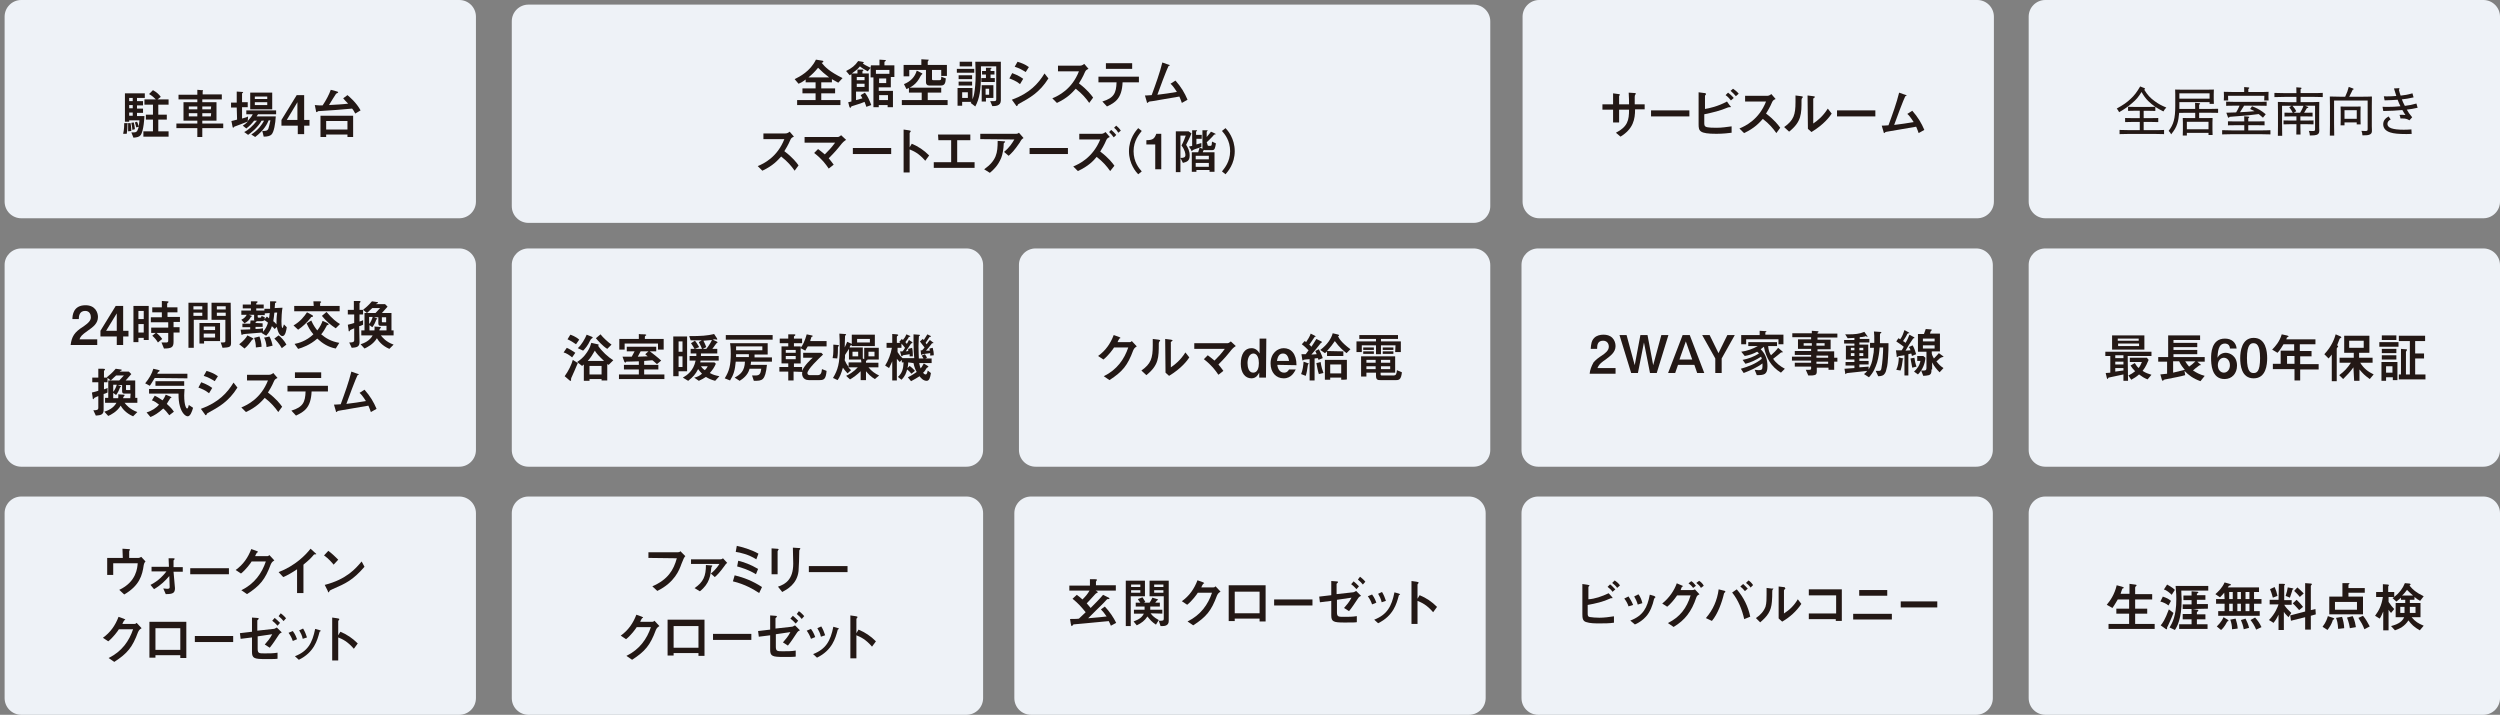 <?xml version="1.0" encoding="UTF-8"?>
<svg id="_レイヤー_2" xmlns="http://www.w3.org/2000/svg" version="1.1" viewBox="0 0 704.4 201.4">
  <rect x="0" y="0" width="704.4" height="201.4" fill="#808080" stroke="none"/>
  <!-- Generator: Adobe Illustrator 29.6.1, SVG Export Plug-In . SVG Version: 2.1.1 Build 9)  -->
  <defs>
    <style>
      .st0 {
        fill: #231815;
      }

      .st1 {
        fill: #eef2f7;
      }
    </style>
  </defs>
  <g id="_レイヤー_1-2">
    <path class="st1" d="M6,0h123.4C132,0,134.1,2.1,134.1,4.7v52.1c0,2.6-2.1,4.7-4.7,4.7H6c-2.6,0-4.7-2.1-4.7-4.7V4.7C1.3,2.1,3.4,0,6,0Z"/>
    <path class="st1" d="M433.7,0h123.4C559.7,0,561.8,2.1,561.8,4.7v52.1c0,2.6-2.1,4.7-4.7,4.7h-123.4c-2.6,0-4.7-2.1-4.7-4.7V4.7C429,2.1,431.1,0,433.7,0Z"/>
    <path class="st1" d="M148.9,1.3h266.3c2.6,0,4.7,2.1,4.7,4.7v52.1c0,2.6-2.1,4.7-4.7,4.7H148.9c-2.6,0-4.7-2.1-4.7-4.7V6c0-2.6,2.1-4.7,4.7-4.7Z"/>
    <path class="st1" d="M576.3,0h123.4C702.3,0,704.4,2.1,704.4,4.7v52.1c0,2.6-2.1,4.7-4.7,4.7h-123.4c-2.6,0-4.7-2.1-4.7-4.7V4.7C571.6,2.1,573.7,0,576.3,0Z"/>
    <path class="st1" d="M6,70h123.4c2.6,0,4.7,2.1,4.7,4.7v52.1c0,2.6-2.1,4.7-4.7,4.7H6c-2.6,0-4.7-2.1-4.7-4.7v-52.2c0-2.5,2.1-4.6,4.7-4.6Z"/>
    <path class="st1" d="M148.9,70h123.4c2.6,0,4.7,2.1,4.7,4.7v52.1c0,2.6-2.1,4.7-4.7,4.7h-123.4c-2.6,0-4.7-2.1-4.7-4.7v-52.2c0-2.5,2.1-4.6,4.7-4.6Z"/>
    <path class="st1" d="M291.8,70h123.4c2.6,0,4.7,2.1,4.7,4.7v52.1c0,2.6-2.1,4.7-4.7,4.7h-123.4c-2.6,0-4.7-2.1-4.7-4.7v-52.2c0-2.5,2.1-4.6,4.7-4.6Z"/>
    <path class="st1" d="M433.4,70h123.4c2.6,0,4.7,2.1,4.7,4.7v52.1c0,2.6-2.1,4.7-4.7,4.7h-123.4c-2.6,0-4.7-2.1-4.7-4.7v-52.2c0-2.5,2.1-4.6,4.7-4.6Z"/>
    <path class="st1" d="M576.3,70h123.4c2.6,0,4.7,2.1,4.7,4.7v52.1c0,2.6-2.1,4.7-4.7,4.7h-123.4c-2.6,0-4.7-2.1-4.7-4.7v-52.2c0-2.5,2.1-4.6,4.7-4.6Z"/>
    <path class="st1" d="M6,139.9h123.4c2.6,0,4.7,2.1,4.7,4.7v52.1c0,2.6-2.1,4.7-4.7,4.7H6c-2.6,0-4.7-2.1-4.7-4.7v-52.1c0-2.6,2.1-4.7,4.7-4.7Z"/>
    <path class="st1" d="M148.9,139.9h123.4c2.6,0,4.7,2.1,4.7,4.7v52.1c0,2.6-2.1,4.7-4.7,4.7h-123.4c-2.6,0-4.7-2.1-4.7-4.7v-52.1c0-2.6,2.1-4.7,4.7-4.7Z"/>
    <path class="st1" d="M290.5,139.9h123.4c2.6,0,4.7,2.1,4.7,4.7v52.1c0,2.6-2.1,4.7-4.7,4.7h-123.4c-2.6,0-4.7-2.1-4.7-4.7v-52.1c0-2.6,2.1-4.7,4.7-4.7Z"/>
    <path class="st1" d="M433.4,139.9h123.4c2.6,0,4.7,2.1,4.7,4.7v52.1c0,2.6-2.1,4.7-4.7,4.7h-123.4c-2.6,0-4.7-2.1-4.7-4.7v-52.1c0-2.6,2.1-4.7,4.7-4.7Z"/>
    <path class="st1" d="M576.3,139.9h123.4c2.6,0,4.7,2.1,4.7,4.7v52.1c0,2.6-2.1,4.7-4.7,4.7h-123.4c-2.6,0-4.7-2.1-4.7-4.7v-52.1c0-2.6,2.1-4.7,4.7-4.7Z"/>
    <path class="st0" d="M35.7,34.7c.2,0,.3,0,.3.2l-.1.2v.1c0,.8,0,1.4-.2,2.5h-1c.3-1.2.3-2.7.3-3h.7ZM38.4,35.9c-.1-.4-.3-1.2-.4-1.4l.6-.2c.1.2.2.3.5,1.3,0-.3.2-1.4.2-1.7h-2.9v.4h-1.2v-8h5.6v1.3h-2.2v.9h1.7v1.2h-1.7v.9h1.7v1.2h-1.7v.9h2.1c0,.2-.2,4.3-1.1,5.4-.4.5-1,.6-2,.7l-.6-1.5h.8c.9,0,1-.7,1.3-1.6-.1,0-.7.2-.7.2ZM36.8,34.7c.1.7.2,1.4.2,2.2l-.9.1v-2.3h.7ZM37.4,27.6h-1v.9h1v-.9ZM37.4,29.6h-1v.9h1v-.9ZM37.4,31.7h-1v.9h1v-.9ZM37.7,34.5c.1.5.3,1.3.3,1.9l-.7.2c0-.5-.2-1.6-.3-2l.7-.1h0ZM47.5,28v1.5h-2.9v2.8h2.4v1.4h-2.4v3.3h2.9v1.5h-7.1v-1.5h2.7v-3.3h-2v-1.4h2v-2.8h-2.4v-1.5h3.2c-.5-.5-1-1-1.9-1.5l1.1-1.1c1.1.6,1.8,1.3,2.2,1.9l-.9.7h3.1Z"/>
    <path class="st0" d="M55.6,36.1h-5.9v-1.3h5.9v-.8h-3.9v-5.2h3.9v-.8h-5.3v-1.3h5.3v-1.4l1.1.1c.4,0,.5,0,.5.1v.1c-.1.1-.1.2-.1.2v.8h5.4v1.4h-5.5v.8h4v5.2h-4v.8h5.9v1.3h-5.9v2.5h-1.4v-2.5h0ZM55.6,30h-2.4v.8h2.4v-.8ZM55.6,31.9h-2.4v.9h2.4v-.9ZM59.5,30h-2.5v.8h2.4l.1-.8h0ZM59.5,31.9h-2.5v.9h2.4l.1-.9h0Z"/>
    <path class="st0" d="M66.7,30.3h-1.6v-1.4h1.6v-3.1l1.5.1c.1,0,.3,0,.3.1s0,.1-.2.2c-.1.1-.1.2-.1.3v2.3h1.6v1.4h-1.6v3.2c1.1-.3,1.4-.4,1.7-.6l-.1,1.3c.8-.9,1.2-1.4,1.4-1.9h-1.8v-1.1h8.4v1.1h-5.1c-.1.2-.2.3-.4.6h5.4c-.1,2-.5,4.4-1.2,5.1-.4.4-1.1.6-2.2.6l-.4-1.6c.9,0,1.4,0,1.7-.6.1-.3.4-1.4.6-2.4h-.5c-.4,1-1.3,2.8-3.8,4.7l-1.1-.7c2-1.3,3-2.8,3.6-3.9h-.7c-1.1,2-3.2,3.6-3.8,4l-1.1-.8c1.1-.5,2.4-1.7,3.6-3.2h-.8c-.7.9-1.3,1.5-2.2,2.2l-1-.8c.5-.3.9-.6,1.5-1.2-.4.2-3.9,1.5-3.9,1.5-.1.1-.2.3-.3.3s-.2-.3-.2-.4l-.3-1.5c.3-.1.6-.1,1.6-.4l-.1-3.4h0ZM70.5,26.1h6.2v4.7h-6.2v-4.7ZM75.3,27.9v-.7h-3.5v.7h3.5ZM75.3,29.6v-.8h-3.5v.8h3.5Z"/>
    <path class="st0" d="M85.7,33.8h1.5v1.6h-1.5v2.4h-1.8v-2.4h-4.6v-1.6l4.3-7h2.1v7ZM83.8,33.8v-5l-3,5h3Z"/>
    <path class="st0" d="M100.1,32c-.3-.5-.5-1-.9-1.4-3,.3-6.1.5-9.2.7-.3,0-.4,0-.5.1,0,.1-.2.2-.3.2s-.2-.3-.2-.5l-.3-1.5c.8.1,1.4.1,2.2.1.9-1.3,1.9-3.2,2.3-4.4l1.5.4c.4.1.6.2.6.3s-.5.4-.6.4c-.1.1-1.7,2.7-2,3.2,1.7-.1,4-.2,5.4-.4-.5-.5-1.2-1.2-1.4-1.5l1.2-.9c.7.6,2.5,2.1,3.7,4.3l-1.5.9h0ZM97.9,38.6v-.7h-6v.7h-1.6v-6h9.2v6h-1.6ZM97.9,34.1h-6v2.4h6v-2.4Z"/>
    <path class="st0" d="M234.4,23.2h-3v1.7h3.9v1.4h-3.9v1.9h5.4v1.4h-12.2v-1.4h5.2v-1.9h-3.7v-1.4h3.7v-1.7h-2.8v-.8c-.9.7-1.5,1-2,1.2l-1.1-1.3c1.4-.7,4.4-2.2,6-5.5l1.8.3c.1,0,.3.1.3.2s-.1.2-.2.3c-.1,0-.2.1-.3.1,1,1.2,2.1,2.4,5.9,4.3l-1.2,1.3c-.6-.3-.9-.5-1.8-1v.9h0ZM233.6,21.8c-1.3-1-2-1.6-3.1-2.7-1,1.2-1.6,1.8-2.7,2.7h5.8Z"/>
    <path class="st0" d="M245.4,18.4h2.4v-1.6l1.4.1c.2,0,.4,0,.4.2q0,.1-.1.1c-.2.1-.3.2-.3.3v.9h2.8v3.3h-1v2.9h-3.4v1h4v4.6h-1.5v-.6h-2.5v.6h-1.5v-8.4h-.8v-2.7l-.8,1c-.9-.5-1.6-.9-2.2-1.4-.7.9-1.6,1.5-2.3,2h1.6v-1.1h1.2c.2,0,.5,0,.5.2,0,.1-.1.1-.2.2s-.1.1-.1.2v.5h1.8v5.1h-3.6v2.4c.4-.1,1.1-.3,1.8-.5-.1-.2-.3-.5-.5-.9l1.2-.7c.9,1.2,1.2,2,1.8,3.5l-1.4.5c-.1-.3-.2-.7-.5-1.4-.4.2-1.5.6-3.5,1.2-.2.1-.3.1-.4.4,0,.1-.1.1-.1.1-.1,0-.3-.3-.3-.4l-.3-1.2c.1,0,.8-.2.9-.2v-7.7q-.3.2-.5.3l-1-1.2c1.6-.8,2.5-1.5,3.4-2.8l1.2.2c.3.1.4.1.4.2s-.1.1-.3.3c.3.2.9.6,2.2,1.2l.1-.7h0ZM241.4,21.7v.9h2.2v-.9h-2.2ZM241.4,23.6v.9h2.2v-.9h-2.2ZM250.6,19.7h-3.8v1.1h3.8v-1.1ZM249.7,22.1h-2v1.3h2v-1.3ZM250.2,26.8h-2.5v1.4h2.5v-1.4Z"/>
    <path class="st0" d="M265.2,24.7v1.4h-3.8v2.1h5.6v1.4h-12.9v-1.4h5.6v-2.1h-3.6v-1.4h9.1ZM266.8,18.3v3.1h-1.6v-1.7h-2.6v2.6c0,.3.3.3.4.3h1.7c.5,0,.5-.3.5-1l1.3.5c-.1,1.3-.3,2-1.4,2h-3.3c-.6,0-.9-.4-.9-.9v-3.5h-4.7v1.8h-1.6v-3.2h5v-1.6l1.7.1c.2,0,.4,0,.4.1,0,0-.2.2-.2.3q-.1.1-.1.2v.9h5.4ZM254.7,23.7c1.8-.7,3.1-2,3.6-3.8l1.4.7q.2.1.2.2c0,.1-.1.1-.2.2s-.1.1-.3.4c-1.2,2.5-2.8,3.2-4,3.7l-.7-1.4h0Z"/>
    <path class="st0" d="M274.5,19.4v1.1h-4.9v-1.1h4.9ZM274,28c.2-.5.4-1,.5-1.7.2-1.1.4-3,.4-5.1,0-1.6-.1-3-.1-3.8h7.2v10.9c0,1.6-1.6,1.6-2.4,1.6l-.6-1.4h1.1c.6,0,.6-.3.6-.6v-9.2h-4.3v2.2c0,4.4-.4,6.9-1.6,9.1l-1.3-1c.1-.1.1-.2.2-.3h-2.6v1.1h-1.3v-5h4.2v3.2h0ZM273.9,23v1.1h-3.8v-1.1h3.8ZM273.9,21.2v1.1h-3.8v-1.1h3.8ZM273.9,17.4v1.3h-3.5v-1.3h3.5ZM271.1,27.6h1.6v-1.6h-1.6v1.6ZM277.8,19.1h1.3c.2,0,.3,0,.3.1s-.3.2-.3.3v.5h1.1v1h-1.1v1h1.2v1.1h-3.8v-1.1h1.3v-1h-1.1v-1h1.1v-.9h0ZM276.6,24h3.3v3.6h-2.1v1h-1.2v-4.6h0ZM277.7,26.7h1v-1.7h-1v1.7Z"/>
    <path class="st0" d="M287.4,23.7c-1.1-.9-2.2-1.3-3-1.6l.8-1.5c.5.2,1.9.7,3.1,1.6l-.9,1.5h0ZM285.1,28.1c5-1.8,7.5-4.6,9.2-7.4l1.1,1.4c-2.5,4-5.3,5.5-8.4,7.2q-.2.1-.3.4c0,.1-.1.2-.2.2s-.3-.2-.3-.3l-1.1-1.5h0ZM289,20.3c-.8-.5-1.8-1.1-3.1-1.5l.8-1.4c1,.3,2.1.7,3.2,1.5l-.9,1.4h0Z"/>
    <path class="st0" d="M306.9,29c-.9-1.3-2-2.6-3.8-4-1,1.1-2.3,2.6-5.3,4l-1.3-1.3c1.7-.7,5.5-2.5,7.5-7.6h-5.9v-1.6h6.1c.3,0,.7,0,1.3-.5l1.2,1.4c-.7.3-.8.5-1,.9-.1.2-.5,1.3-1.7,3.2,2.4,1.8,3.5,3.3,4,4l-1.1,1.5h0Z"/>
    <path class="st0" d="M310.6,28.6c3.3-1,3.9-2.4,4-5.4h-5.1v-1.6h11.4v1.6h-4.6c-.2,4.6-2.1,5.7-4.4,6.8l-1.3-1.4h0ZM319,17.8v1.6h-7.4v-1.6h7.4Z"/>
    <path class="st0" d="M328.9,18.1c.6.2.7.2.7.3,0,0,0,.1-.1.1,0,0-.3.1-.3.2-.2.2-2.9,7.3-3.1,8,1.9-.2,3.6-.5,5.5-.8-.9-1.4-1.4-2-1.8-2.3l1.4-.9c1.6,1.8,2.6,3.5,3.4,5.4l-1.6.9c-.2-.6-.4-1.1-.7-1.8-2.9.5-3.4.6-7.6,1.3-.8.1-.9.1-1,.2-.1,0-.3.3-.4.3s-.2-.2-.2-.4l-.5-1.7c.3,0,.6,0,1.9-.1,1.1-3,2.3-6.3,3-9.2l1.4.5h0Z"/>
    <path class="st0" d="M223.9,48.1c-.9-1.3-2-2.6-3.8-4-1,1.1-2.3,2.6-5.3,4l-1.3-1.3c1.7-.7,5.5-2.5,7.5-7.6h-5.9v-1.6h6.1c.3,0,.7,0,1.3-.5l1.2,1.4c-.7.3-.8.5-1,.9-.1.2-.5,1.3-1.7,3.2,2.4,1.8,3.5,3.3,4,4l-1.1,1.5h0Z"/>
    <path class="st0" d="M230.5,42c.5.4,1.1.8,1.9,1.5,1-1,1.8-1.8,2.9-3.3h-8.6v-1.6h9.3c.2,0,.4,0,1-.5l1.4,1.3c-.7.5-.8.5-1.9,1.9-.3.4-1.2,1.5-3,3.3.5.6.9,1.1,1.4,1.8l-1.4,1.1c-.9-1.3-1.8-2.6-4.1-4.4l1.1-1.1h0Z"/>
    <path class="st0" d="M251.1,41.7v1.7h-10.8v-1.7h10.8Z"/>
    <path class="st0" d="M256.9,40.5c1.9.8,3.4,1.8,4.9,3.3l-1.1,1.5c-1.8-2.1-3.2-2.7-4.4-3.2v6.5h-1.7v-12.1l1.4.2c.5.1.6.1.6.3,0,.1-.1.2-.1.2q-.2.2-.2.3v4l.6-1h0Z"/>
    <path class="st0" d="M264.3,37.9h9.1v1.6h-3.7v6.2h4.9v1.6h-11.5v-1.6h4.9v-6.2h-3.6l-.1-1.6h0Z"/>
    <path class="st0" d="M276.2,39.2v-1.5h10.1c.2,0,.4,0,.8-.3l1.3,1.5c-.5.3-.6.4-1.1,1.3-1.5,2.2-2.3,3-3.1,3.7l-1.3-1.1c1.6-1.3,2.3-2.5,2.9-3.5l-9.6-.1h0ZM277.3,47.7c3.5-2.5,3.8-4.6,3.8-8l1.6.1c.4,0,.5,0,.5.2q0,.1-.2.2c-.2.1-.2.2-.2.5,0,.9-.3,2.9-.7,3.8-.9,2.1-2,3.2-3.2,4.2l-1.6-1h0Z"/>
    <path class="st0" d="M300.9,41.7v1.7h-10.8v-1.7h10.8Z"/>
    <path class="st0" d="M312.8,48.2c-.9-1.3-2-2.6-3.8-4-1,1.2-2.3,2.6-5.3,4l-1.3-1.3c1.7-.7,5.5-2.5,7.6-7.6h-5.9v-1.6h6.1c.3,0,.7,0,1.3-.5l1.2,1.4c-.7.3-.8.5-1,.9-.1.2-.5,1.3-1.7,3.2,2.4,1.8,3.5,3.3,4,4l-1.2,1.5ZM313.8,38.7c-.4-.6-.8-1-1.3-1.5l.6-.6c.6.5,1,.9,1.4,1.4.1,0-.7.7-.7.7ZM315.1,37.4c-.3-.5-.6-.9-1.2-1.4l.6-.6c.5.4.9.8,1.3,1.4l-.7.6h0Z"/>
    <path class="st0" d="M321.7,36.9c-.7.9-2.3,2.7-2.3,5.7s1.5,4.8,2.3,5.7l-1,.8c-.6-.6-2.6-2.9-2.6-6.5s2-5.8,2.6-6.5l1,.8Z"/>
    <path class="st0" d="M327.2,47.7h-1.7v-7h-2.5v-1.2c1.9,0,2.3-.5,2.8-1.8h1.4v10h0Z"/>
    <path class="st0" d="M335.7,37.6c-.5,1.3-1,2.2-1.5,3.2.5.8,1,1.7,1,3,0,1.5-.7,1.8-1.9,2.1l-.7-1.4c.8,0,1.4-.1,1.4-.8,0-.4-.1-1.4-1.1-2.7.7-1.3.9-2.1,1.2-2.8h-1.5v10.3h-1.3v-11.5h3.6l.8.6h0ZM335,41.3c.1,0,.7-.2.9-.2v-4.4h1c.2,0,.4,0,.4.1,0,0,0,.1-.2.2q-.1.1-.1.2v.8h1.6v1.1h-1.5v1.6c.4-.1,1-.3,1.4-.4v1.1s-.5.2-.6.2l1,.3c.3.1.4.1.4.2v.1s-.2.1-.2.2c-.1.1-.2.4-.2.5h3.3v5.5h-1.4v-.5h-3.7v.5h-1.3v-5.5h1.8c.2-.6.3-1,.4-1.3-.3.1-1.6.5-1.7.6-.2.1-.3.1-.3.2q-.1.2-.2.2t-.2-.4l-.6-.9h0ZM340.6,43.9h-3.7v1h3.7v-1ZM340.6,45.9h-3.7v1.1h3.7v-1.1ZM340.2,40.6c0,.3.1.5.4.5h.4c.3,0,.4-.2.4-.3s.1-.8.1-.9l1.1.5c-.2,1.2-.3,1.9-1,1.9h-2c-.3,0-.8,0-.8-.8v-4.8h1.1c.1,0,.4,0,.4.1l-.2.2q-.1.1-.1.2v1.4c1-1.2,1.1-1.3,1.2-1.5l.9.4c.3.1.4.2.4.3s0,.1-.3.1c-.1,0-.2.1-.4.4-.8.9-1.4,1.4-1.8,1.8l.2.5h0Z"/>
    <path class="st0" d="M344.3,48.3c.7-.9,2.3-2.7,2.3-5.7s-1.5-4.8-2.3-5.7l1-.8c.6.6,2.6,2.9,2.6,6.5s-2,5.8-2.6,6.5l-1-.8Z"/>
    <path class="st0" d="M318.3,96.4c.2,0,.3,0,.6-.3l1.4,1.5c-.6.4-.7.5-1,1.1-1.6,4.3-3,6-6.7,8.4l-1.6-1.1c3.7-1.8,5.8-4.8,6.9-8.1h-4c-.3.5-1.6,2.3-3,3.4l-1.5-1c2.1-1.5,3.5-3.5,4.4-5.9l1.4.5q.5.2.5.3c0,.1-.1.1-.3.2,0,0-.5.8-.5,1h3.4Z"/>
    <path class="st0" d="M321.6,104.4c2.7-1.9,3.2-3.5,3.2-7v-1.9l1.6.2q.5.1.5.2c0,.1-.1.2-.2.3q-.2.2-.2.6c0,3.9,0,6.1-3.5,8.9l-1.4-1.3h0ZM328.3,95.5l1.6.2q.5.1.5.2t-.3.3-.2.4v6.9c1.2-.8,2.7-2,4.1-4.2l1.1,1.4c-.5.8-2.2,3.1-5.7,5.2l-1-.9-.1-9.5h0Z"/>
    <path class="st0" d="M340.3,100.1c.5.4,1.1.8,1.9,1.5,1-1,1.8-1.8,2.9-3.3h-8.6v-1.6h9.3c.2,0,.4,0,1-.5l1.4,1.3c-.7.5-.8.5-1.9,1.9-.3.4-1.2,1.5-3,3.3.5.6.9,1.1,1.4,1.8l-1.4,1.1c-.9-1.3-1.8-2.6-4.1-4.4l1.1-1.1h0Z"/>
    <path class="st0" d="M356.7,106.4h-1.9v-1.4c-.3.5-.8,1.6-2.2,1.6-1.8,0-3-1.6-3-4.1,0-2.7,1.1-4.4,3-4.4.3,0,1.5,0,2.3,1.5v-4.2h1.9l-.1,11h0ZM351.5,102.3c0,1.1.3,2.7,1.6,2.7s1.6-1.5,1.6-2.7c0-1.1-.3-2.7-1.6-2.7-1.2.1-1.6,1.6-1.6,2.7Z"/>
    <path class="st0" d="M359.9,102.8c.1,1.1.7,2.2,1.9,2.2.9,0,1.2-.6,1.4-.9h1.9c-.4.7-1.2,2.5-3.4,2.5s-3.7-1.7-3.7-4.2c0-2.9,2-4.3,3.7-4.3,2,0,3.6,1.5,3.6,4.8l-5.4-.1h0ZM363.2,101.7c-.1-.5-.3-2.1-1.7-2.1s-1.6,1.6-1.7,2.1h3.4Z"/>
    <path class="st0" d="M368.4,102.3q.4.1.4.2t-.2.1l-.1.3c-.2,1.4-.3,2.1-.6,3l-1.3-.5c.5-1.2.6-2.4.7-3.5l1.1.4h0ZM367.6,96.1c.1,0,.3.2.4.3.5-.7,1.1-1.7,1.3-2.4l1,.5q.4.2.4.3,0,.1-.2.1c-.1,0-.1.1-.2.2-.5.7-1.1,1.7-1.4,2,.2.2.4.3.6.6.2-.3,1-1.5,1.4-2.2l1.2.6c.2.1.4.2.4.3s-.3.2-.3.2c0,0-2.2,2.8-2.7,3.3.2,0,1.3-.1,1.5-.1-.2-.5-.3-.7-.4-.9l1-.5c.3.6.8,1.5,1.1,2.5l-1.2.5c-.1-.3-.1-.4-.2-.5-.1,0-.7.1-.9.1v6.2h-1.4v-6c-.2,0-1.6.1-1.7.2l-.2.2c-.1,0-.2-.3-.2-.5l-.2-1.3h1.2c.1-.2.7-.9.8-1.1-.6-.6-1.2-1.2-1.9-1.7l.8-.9h0ZM372.1,102c.2,1.4.5,2.3.8,3.1l-1.3.3c-.3-.9-.5-2.1-.7-3.1l1.2-.3h0ZM378.5,99v1.3h-4.6v-1.3c-.2.2-.4.4-.6.5l-1.3-.9c2-1.5,3.1-3.2,3.5-4.7l1.3.3c.3.1.5.1.5.3,0,.1-.1.2-.3.2.2.5.8,1.7,3.5,3.7l-1.1,1.1c-.8-.6-2.1-1.7-3.3-3.4-.6.9-1.2,1.7-2.2,2.8l4.6.1h0ZM377.9,107v-.6h-3.1v.6h-1.5v-5.6h6.2v5.5c0,.1-1.6.1-1.6.1ZM377.9,102.7h-3.1v2.5h3.1v-2.5Z"/>
    <path class="st0" d="M393.2,97.3h-4.1v2.5h-1.4v-2.5h-4v1.9h-1.5v-3h5.5v-.7h-4.7v-1.1h10.9v1.1h-4.8v.7h5.6v3h-1.6l.1-1.9h0ZM395,104.9c-.2,2-.8,2.2-1.6,2.2h-4.4c-.7,0-1.3,0-1.3-1.2v-.9h-2.7v1.1h-1.5v-5.7h9.6v4.6h-4.1v.5c0,.2.1.3.4.3h3.2c.8,0,.9-.5,1-1.5l1.4.6h0ZM384.1,98.6v-.7h3v.7h-3ZM384.1,99.7v-.7h3v.7h-3ZM387.6,101.4h-2.6v.8h2.6v-.8ZM387.6,103.2h-2.6v.8h2.6v-.8ZM391.7,101.4h-2.6v.8h2.6v-.8ZM391.7,103.2h-2.6v.8h2.6v-.8ZM389.6,98.6v-.7h3v.7h-3ZM389.6,99.7v-.7h3v.7h-3Z"/>
    <path class="st0" d="M27.4,95.6v1.6h-7.5c.3-2.3,1-3.6,3.6-5.2,1.6-1.1,2.1-1.8,2.1-2.6,0-.7-.3-1.8-1.6-1.8-1.6,0-1.8,1.4-1.8,2.3h-1.8c0-1,.2-3.9,3.7-3.9,2.7,0,3.5,2,3.5,3.3,0,1.8-1.3,2.8-2.9,3.9-1.7,1.2-2,1.6-2.3,2.4-.2,0,5,0,5,0Z"/>
    <path class="st0" d="M34.7,93.2h1.5v1.6h-1.5v2.4h-1.8v-2.4h-4.6v-1.6l4.3-7h2.1v7ZM32.9,93.2v-4.9l-3,4.9h3Z"/>
    <path class="st0" d="M37.6,86.2h4.3v9.6h-1.4v-.6h-1.5v1.2h-1.4v-10.2h0ZM39,87.6v2.3h1.5v-2.3h-1.5ZM40.5,91.3h-1.5v2.4h1.5v-2.4ZM48.9,92.2h1.7v1.5h-1.7v2.6c0,1.5-.5,1.9-2.7,1.9l-.7-1.7h1.5c.4-.1.4-.3.4-.6v-2.1h-4.8v-1.5h4.8v-1.5h-4.9v-1.4h3.1v-1.4h-2.7v-1.4h2.7v-1.8l1.5.1c.3,0,.4.1.4.2s-.1.1-.2.2-.2.2-.2.3v1h2.9v1.4h-2.8v1.3h3.5v1.4h-1.8v1.5h0ZM44,93.7c.6.5,1.3,1.2,1.7,1.8l-1.2,1c-.5-.8-.9-1.3-1.6-1.9l1.1-.9h0Z"/>
    <path class="st0" d="M53.1,98v-12.7h5.4v4.8h-3.9v7.9h-1.5ZM57,86.3h-2.5v.9h2.5v-.9ZM54.5,88.1v.9h2.5v-.9h-2.5ZM57.5,96.8h-1.3v-5.8h5.8v5.1h-4.5v.7ZM60.6,92h-3.2v1h3.2v-1ZM60.6,94h-3.2v1.1h3.2v-1.1ZM65.1,96.6c0,1.1-.3,1.3-2.4,1.4l-.5-1.5c1.2,0,1.3,0,1.3-.5v-5.9h-3.9v-4.8h5.4l.1,11.3h0ZM63.6,86.3h-2.5v.9h2.5v-.9ZM61.1,88.1v.9h2.5v-.9h-2.5Z"/>
    <path class="st0" d="M70.9,95.1q.5.2.5.4c0,.1-.1.1-.3.2-.1,0-.1.1-.4.5-.1.1-.8,1.2-1.8,2l-1.5-1.2c1.2-.9,2.1-2,2.3-2.5l1.2.6h0ZM70.6,90.3h1.1q-.1-.1-.1-.3v-1.3h-1.5l.6.2q.3.1.3.2l-.3.2c-.6,1-.7,1.1-1.8,1.8l-.9-1c1-.5,1.3-1,1.5-1.4h-1.5v-1.2h2.7v-.6h-2.3v-1.1h2.3v-.9h1.4c.4,0,.5.1.5.2s-.4.3-.4.4v.3h2.1v1.1h-2.1v.6h2.3v-.5h1.6v-2.1h1.3c.1,0,.5,0,.5.2,0,.1-.4.3-.4.3,0,.1-.1,1.2-.1,1.4l2.2-.1c-.2.8-.3,3.2-.3,3.8,0,.4,0,1.9.3,1.9.1,0,.1-.1.4-1l.8.8c-.1.8-.4,2.5-1.2,2.5-.1,0-1.1,0-1.6-2.6l-.6.6c-.4-.4-.5-.6-.8-.8-.2.7-.6,1.6-1.6,2.7l-1.3-.8.1-.1c-.9.1-5.4.4-5.4.5l-.2.2c-.1,0-.2-.1-.2-.3l-.2-1.2c.3,0,2.3-.1,2.7-.1v-.6h-2.2v-1h2.2l.1-.9h0ZM73.1,94.8c.3.7.6,2,.6,2.9l-1.6.2c0-.9-.2-2-.5-2.7l1.5-.4h0ZM74,91.1v1h-2v.6c.8,0,1.5-.1,2.1-.2v1c.8-.9,1.2-1.8,1.4-2.6-.7-.5-.8-.6-1-.7-.1.1-.3.3-.9.3h-1.2c-.3.2-.4.2-.4.5l2,.1h0ZM75.2,89.2c.4.3.5.4.6.5.1-.5.1-.9.2-1.5l-1.4.1v.5h-2v.5c0,.1.1.2.2.2h.5c.3,0,.3-.1.4-.5l.9.4c0,.3,0,.4-.1.6l.7-.8h0ZM75.9,94.8c.5.8.8,2,.9,2.6l-1.7.4c0-.9-.4-2.2-.7-2.7,0,.1,1.5-.3,1.5-.3ZM77.3,88.1c-.1.8-.1,1.3-.3,2.4.4.3.6.5.9.9,0-.9,0-2.1.2-3.3,0-.1-.8,0-.8,0ZM78.5,94.5c.6.4,1.7,1.6,2.2,2.6l-1.3,1c-.8-1.4-1.6-2.2-2.1-2.7l1.2-.9h0Z"/>
    <path class="st0" d="M82.7,91.7c1.9-1.1,3-2.5,3.8-3.7l1.3.7c.2.1.4.2.4.4,0,.1-.1.2-.4.2-.1,0-.2.1-.3.3-1,1.3-2.2,2.4-3.5,3.3l-1.3-1.2h0ZM88.3,84.9h1.6c.2,0,.6,0,.6.2,0,.1-.1.1-.2.2s-.1.2-.1.3v.6h5.5v1.5h-12.8v-1.5h5.5l-.1-1.3h0ZM87.7,90.3c.6,1.4,1.3,2.3,1.7,2.8.8-1,1.2-1.9,1.5-2.7l1.3.6c.1.1.4.2.4.4,0,.1-.2.2-.3.2-.2,0-.3.2-.3.3-.3.6-.9,1.6-1.5,2.3,1.3,1.1,2.8,2,5.1,2.4l-1,1.6c-2.1-.4-3.7-1.4-5.2-2.8-2,1.8-4.3,2.6-5.4,2.9l-1-1.4c1.1-.2,3.3-.8,5.3-2.7-1-1.2-1.4-2-1.9-3.1,0,0,1.3-.8,1.3-.8ZM92,87.9c1.6,1.9,2.9,2.9,3.8,3.4l-1.2,1.2c-1.4-.9-2.7-2-3.9-3.5l1.3-1.1h0Z"/>
    <path class="st0" d="M101.3,96.4c0,1.4-.9,1.5-2.2,1.6l-.7-1.5c1,0,1.4-.1,1.4-.7v-3.3c-.2.1-1,.4-1.1.5s-.3.4-.3.4c-.2,0-.2-.4-.2-.6l-.2-1.3c1.1-.3,1.3-.3,1.8-.5v-2.4h-1.8v-1.3h1.7v-2.5h1.3c.2,0,.6,0,.6.2,0,.1-.2.3-.3.4v1.9h1v1.3h-1v2c.7-.2.8-.3,1-.4v1.3c-.2.1-.9.4-1.1.4l.1,4.5h0ZM107.3,94.5c.5.6,1.4,1.8,3.6,2.6l-1.2,1.2c-2.1-.9-3.1-2.3-3.5-3-1,1.7-2.8,2.6-3.5,2.9l-1.1-1.2c1-.3,2.6-1,3.4-2.5h-3.2v-1.4h.9v-4.9h3.1l1.3-1.4h-2.2c-.5.5-.8.7-1.5,1.4l-1.1-.9c.6-.5,1.5-1.2,2.5-2.4l1.4.2c.1,0,.3,0,.3.2,0,.1-.1.1-.3.2-.1,0-.2.2-.3.2h2.6l.7.7-1.6,1.8h2.7v4.9h.6v1.4h-3.6ZM108.9,91.8h-1.7c-.5,0-.6-.3-.6-.8v-1.6h-1.2l.8.3q.1,0,.1.1c0,.1-.1.1-.1.1l-.2.2c-.2.6-.6,1.5-1.1,2.1l-.8-.6v1.5h1.4c0-.1.1-.7,0-1.1l1.4.1c.3,0,.4,0,.4.2,0,.1-.2.3-.3.4-.1.1-.1.3-.1.4h2v-1.3h0ZM104,91.3c.5-.5.9-1.6,1-2h-1v2ZM107.6,89.4v1.2c0,.2.1.2.2.2h1v-1.4s-1.2,0-1.2,0Z"/>
    <path class="st0" d="M29.2,115.5c0,1.4-.9,1.5-2.2,1.6l-.7-1.5c1,0,1.4-.1,1.4-.7v-3.3c-.2.1-1,.4-1.1.5s-.3.4-.3.4c-.2,0-.2-.4-.2-.6l-.2-1.3c1.1-.3,1.3-.3,1.8-.5v-2.4h-1.7v-1.3h1.7v-2.5h1.3c.2,0,.6,0,.6.2,0,.1-.2.3-.3.4v1.9h1v1.3h-1v2c.7-.2.8-.3,1-.4v1.3c-.2.1-.9.4-1.1.4v4.5h0ZM35.1,113.5c.5.6,1.4,1.8,3.6,2.6l-1.2,1.2c-2.1-.9-3.1-2.3-3.5-3-1,1.7-2.8,2.6-3.5,2.9l-1.1-1.2c1-.3,2.6-1,3.4-2.5h-3.2v-1.4h.9v-4.9h3.1l1.3-1.4h-2.2c-.5.5-.8.7-1.5,1.4l-1.1-.9c.6-.5,1.5-1.2,2.5-2.4l1.4.2c.1,0,.3,0,.3.2,0,.1-.1.1-.3.2-.1,0-.2.2-.3.2h2.6l.7.7-1.6,1.8h2.7v4.9h.6v1.4h-3.6ZM36.8,110.9h-1.8c-.5,0-.6-.3-.6-.8v-1.6h-1.2l.8.3q.1,0,.1.1c0,.1-.1.1-.1.1q-.1.1-.2.2c-.2.6-.6,1.5-1.1,2.1l-.8-.6v1.5h1.4c0-.1.1-.7,0-1.1l1.4.1c.3,0,.4,0,.4.2,0,.1-.2.3-.3.4s-.1.3-.1.4h2l.1-1.3h0ZM31.9,110.4c.5-.5.9-1.6,1-2h-1c0,.1,0,2,0,2ZM35.5,108.5v1.2c0,.2.1.2.2.2h1v-1.4s-1.2,0-1.2,0Z"/>
    <path class="st0" d="M43.6,106.5c-1,1.7-1.2,1.9-1.4,2.2l-1.3-.7c1.1-1.3,1.9-2.7,2.3-4.1l1.3.3c.4.1.5.2.5.3s-.3.2-.4.3c-.1,0-.1.1-.3.5h8.5v1.3l-9.2-.1h0ZM43.6,111.5c.9.4,1.4.8,2.2,1.3.4-.5.7-1.1.9-1.6l1.2.5c.1,0,.4.2.4.3s0,.1-.3.2c0,0-.2.2-.2.3-.3.5-.6.9-.8,1.3.3.3,1.3,1.1,2,2.2l-1.3,1c-.6-.8-1.1-1.4-1.7-1.9-1.4,1.3-2.6,2-3.6,2.4l-1.1-1.3c1.4-.4,2.8-1.3,3.5-2.2-.5-.4-1.3-1-2-1.2l.8-1.3h0ZM52,109.6c0,.4-.1.9-.1,1.8,0,2.9.6,3.7.8,3.7.3,0,.4-.6.5-1l1.2.8c-.3,1.1-.8,2.4-1.5,2.4s-1.7-1-2.2-2.8c-.3-1.1-.4-2.1-.4-3.6h-8.3v-1.3h10ZM43.8,108.7v-1.3h8.1v1.3h-8.1Z"/>
    <path class="st0" d="M58.9,110.8c-1.1-.9-2.2-1.3-3-1.6l.8-1.5c.5.2,1.9.7,3.1,1.6l-.9,1.5h0ZM56.6,115.2c5-1.8,7.5-4.6,9.2-7.4l1.1,1.4c-2.5,4-5.3,5.5-8.4,7.2-.2.1-.2.2-.3.4,0,.1-.1.2-.2.2s-.3-.2-.3-.3l-1.1-1.5h0ZM60.5,107.4c-.8-.5-1.8-1.1-3.1-1.5l.8-1.4c1,.3,2.1.7,3.2,1.5l-.9,1.4h0Z"/>
    <path class="st0" d="M78.4,116.1c-.9-1.3-2-2.6-3.8-4-1,1.1-2.3,2.6-5.3,4l-1.3-1.3c1.7-.7,5.5-2.5,7.5-7.6h-5.9v-1.6h6.1c.3,0,.7,0,1.3-.5l1.2,1.4c-.7.3-.8.5-1,.9-.1.2-.5,1.3-1.7,3.2,2.4,1.8,3.5,3.3,4,4l-1.1,1.5h0Z"/>
    <path class="st0" d="M82.1,115.7c3.3-1,3.9-2.4,4-5.4h-5.1v-1.6h11.4v1.6h-4.6c-.2,4.6-2.1,5.7-4.4,6.8l-1.3-1.4ZM90.5,104.9v1.6h-7.4v-1.6h7.4Z"/>
    <path class="st0" d="M100.4,105.2c.6.2.7.2.7.3,0,0,0,.1-.1.1,0,0-.3.1-.3.2-.2.2-2.9,7.3-3.1,8,1.9-.2,3.6-.5,5.5-.8-.9-1.4-1.4-2-1.8-2.3l1.4-.9c1.6,1.8,2.6,3.5,3.4,5.4l-1.6.9c-.2-.6-.4-1.1-.7-1.8-2.9.5-3.4.6-7.6,1.3-.8.1-.9.2-1,.2s-.3.3-.4.3-.2-.2-.2-.4l-.5-1.7c.3,0,.6,0,1.9-.1,1.1-3,2.3-6.3,3-9.2l1.4.5h0Z"/>
    <path class="st0" d="M161.2,100.7c-.7-.6-1.6-1.2-2.4-1.4l.9-1.3c.7.3,1.7.9,2.4,1.4l-.9,1.3ZM162.8,102.3c-.6,1.5-1.1,2.5-1.7,3.9-.1.2-.2.4-.2.6v.4q0,.1-.1.1c-.1,0-.2,0-.3-.1l-1.4-1.2c1.1-1.5,1.9-3.2,2.3-4.6l1.4.9h0ZM162.3,97c-.7-.5-1.5-1-2.4-1.4l.8-1.3c.3.1,1.5.5,2.5,1.4l-.9,1.3h0ZM168.4,97c.2,0,.3.1.3.2s-.1.2-.2.2c1.1,1.6,2.8,3.2,4.3,4.1l-1.3,1.3c-.1,0-.3-.2-.4-.2v4.6h-1.6v-.4h-3.4v.5h-1.6v-4.6c-.3.2-.3.3-.5.4l-1.4-1.1c1.9-1.2,2.8-2.7,3.2-3.4.4-.7.6-1.3.8-2l1.8.4h0ZM166.8,94.9c.1,0,.2.1.2.2s-.1.2-.3.3c-.2.1-.2.2-.4.5-.7,1.5-1.4,2.3-2,2.9l-1.5-.7c1.1-1,2-2.6,2.5-3.8l1.5.6h0ZM170.2,101.7c-1.5-1.4-2.2-2.2-2.6-2.9-.6,1-1,1.8-2,2.9h4.6ZM166.1,103.1v2.4h3.4v-2.4c.1,0-3.4,0-3.4,0ZM169.2,94.2c.7.9,2.1,2.2,3.1,2.9l-1.2,1.2c-1.3-.8-2.7-2.4-3.2-3l1.3-1.1h0Z"/>
    <path class="st0" d="M183.1,99c.8.6,2,1.5,3.2,2.6l-1.2,1c-.4-.3-.7-.7-1.3-1.1l-2.3.2v1.1h4v1.3h-4v1.4h5.7v1.3h-12.8v-1.3h5.6v-1.4h-4.2v-1.3h4.2v-1c-.5,0-2.4.1-3.5.1-.1,0-.2.1-.2.2s-.1.1-.1.1c-.1,0-.2-.2-.3-.3l-.5-1.4h2.6l.8-1.5h-2.2v-1.3h8.3v1.3h-1.8ZM181.6,94.2c.3,0,.5.1.5.2,0,0,0,.1-.1.1-.2.2-.3.2-.3.4v.6h5.3v3h-1.6v-1.7h-9.4v1.7h-1.5v-3h5.5v-1.4c.1.1,1.6.1,1.6.1ZM180.5,99l-.8,1.5c.2,0,2.4-.1,2.8-.1-.2-.2-.3-.2-.7-.6l.9-.8h-2.2Z"/>
    <path class="st0" d="M191.2,104.6v1.4h-1.5v-11.2h3.9v9.8s-2.4,0-2.4,0ZM192.3,96.2h-1.1v2.9h1.1v-2.9ZM192.3,100.4h-1.1v3h1.1v-3ZM195.8,98.3h2c-.2-.5-.6-1.4-.9-1.9l.8-.5h-3.1l-.4-1.2c3.3,0,5.1-.1,7-.6l.8,1.2c.1.2.1.3.1.3q0,.1-.1.1c-.1,0-.5-.1-.6-.1s-.5.1-.6.1l1.1.5c.2.1.3.2.3.2,0,.1-.1.2-.3.3,0,0-.3.4-.4.5-.4.6-.5.7-.8,1.1h1.4v1.3h-4.6v.7h5v1.3h-5.1c0,.1-.1.5-.1.5h4l.4.4c-.5,1.1-.9,1.7-1.7,2.6.9.5,1.6.7,2.7.9l-1.2,1.3c-1.1-.3-1.8-.6-2.6-1.1-.8.5-1.1.7-2,1.1l-1.3-.9c.9-.2,1.5-.5,2.2-1.1-.5-.5-.7-.8-1.1-1.3-.7,1.4-1.4,2.2-2.8,3.3l-1.5-.9c1.2-.7,3-1.9,3.6-4.8h-1.7v-1.3h1.9v-.7h-1.6v-1.3h1.1c-.5-.9-.7-1.1-1-1.6l1.1-.7c.4.4.9,1.3,1.2,1.8l-1.2.5h0ZM197.5,103.2c.2.3.5.7,1.1,1.1.1-.1.6-.6.8-1.1h-1.9ZM198,98.3h1c.2-.2,1.1-1.4,1.6-2.5-1,.1-1.5.1-2.4.2.3.5.6,1.3.8,1.8l-1,.5h0Z"/>
    <path class="st0" d="M211.2,103.9c-.5,1.9-2,2.9-2.8,3.4l-1.4-.9c1.6-.9,2.8-1.8,2.9-4.5h-2.6c-.2,2.4-.6,3.7-1.6,5.3l-1.5-.6c1.3-2.1,1.7-3.7,1.7-7,0-.4,0-1.8-.2-2.9h10.6v3.2h-3.7v.8h4.9v1.2h-5.9c0,.2,0,.4-.1.9h4.6c-.5,4.5-1.3,4.5-3.7,4.5l-.5-1.5h.9c1.2,0,1.5-.4,1.7-1.9h-3.3ZM217.7,95.7h-13.2v-1.3h13.2v1.3ZM214.8,98.7v-1.1h-7.4v1.1h7.4ZM211,99.8h-3.6v.8h3.6v-.8Z"/>
    <path class="st0" d="M223.6,104.7v2.5h-1.5v-2.5h-2.5v-1.3h2.5v-1h-1.9v-4.8h1.9v-.9h-2.4v-1.3h2.4v-1.2h1.6c.3,0,.4,0,.4.2,0,.1-.1.2-.3.3q-.1.1-.1.2v.5h2.3v1.3h-2.3v.9h1.9v.4c.5-.6,1.2-1.9,1.7-3.8l1.4.3c.2,0,.3.1.3.2s-.1.1-.3.2c-.1.1-.2.3-.2.5-.1.2-.2.5-.2.7h4.6v1.5h-5.3c-.3.5-.5.8-.7,1.2l-1.3-.7v4.3h-1.9v1h2.3v1.1c.6-1.5,2.5-3.3,3-3.7h-2.7v-1.4h5.1l.5.5c-1.3,1.2-4.4,4.2-4.4,5.2,0,.6.6.6.7.6h2.2c.7,0,1.1-.4,1.2-1.7l1.3.5c-.2,2.4-.8,2.6-2,2.6h-3c-1.9,0-1.9-1.7-1.9-1.8,0-.3,0-.4.1-.5l-2.5-.1h0ZM224.2,99.4v-.8h-2.8v.8h2.8ZM224.2,101.2v-.9h-2.8v.9h2.8Z"/>
    <path class="st0" d="M236,97.2c.1,0,.4.1.4.2s0,.1-.2.2q-.1.1-.1.2c0,1.1,0,2.2-.2,3.2l-1.3-.1c.3-1.3.2-3,.2-3.8,0,0,1.2.1,1.2.1ZM243.5,101.2v-3.2h4.1v3.3h-3.2v.1c0,.1-.1.2-.3.2-.1,0-.1.1-.1.2v.4h3.5v1.3h-2.8c.9,1.1,1.9,1.8,3,2.3l-1.2,1c-1.1-.6-1.9-1.5-2.5-2.2v2.5h-1.5v-2.5c-.9.9-2.1,1.8-3,2.3l-1.1-1c.7-.3,2.1-1.1,3.3-2.4h-2.7l.8.8-1,.9c-.5-.5-1.1-1.3-1.3-1.6-.5,1.7-.9,2.7-1.5,3.5l-1.3-.6c1.4-2.3,1.9-4.2,1.9-8.3,0-1.8,0-2.8-.1-4.2l1.4.1c.2,0,.5,0,.5.2,0,0,0,.1-.1.1-.1.1-.2.2-.2.3s-.1,3-.1,3.2c.4-.8.4-.9.7-1.6l1.1.5c.1,0,.3.1.3.3,0,.1-.1.2-.4.2-.1,0-.3.4-.3.6h3.7v3.1l.4.2h0ZM242.6,101.3h-3.4v-3c-.5.8-.7,1.1-1.1,1.7,0,.5,0,1-.1,1.5.3.7.7,1.4,1.1,1.9v-1.3h3.6l-.1-.8h0ZM246.5,94.3v3.2h-6.5v-3.2h6.5ZM241.8,99.1h-1.6v1.3h1.6v-1.3ZM245.1,95.5h-3.6v1h3.6v-1ZM246.4,99.1h-1.7v1.3h1.7v-1.3Z"/>
    <path class="st0" d="M255.9,102.1c0,.7-.1,1.2-.2,1.6l.6-.6c.4.3.9.7,1.5,1.4l-1,.8c-.4-.5-.7-.8-1.2-1.2-.3,1-.5,1.8-1.6,2.9l-1-.8c1.2-1.1,1.5-2.2,1.6-4.1h-.5v-.7l-.6.6c-.2-.2-.3-.3-.8-.9v6.1h-1.3v-5.4c-.3.7-.4.9-.9,1.9l-1.1-.7c.9-1.4,1.6-3.3,1.9-5h-1.5v-1.4h1.6v-2.5l1.3.1c.1,0,.4.1.4.2s-.1.2-.3.3c-.1.1-.1.2-.1.3v1.6h1c-.1,0-.3-.2-.3-.3l.7-.8.3.3c.5-.6.7-.9,1-1.6l.9.4c.1,0,.2.1.2.2s-.2.1-.3.1-.2.1-.3.4c-.3.4-.7,1-.8,1.1q.3.3.4.5c.2-.4.3-.4.6-1.1l.8.5c.1,0,.2.2.2.3s-.3.1-.4.2c-.1.2-1.4,2.1-1.5,2.2.1,0,.6-.1.7-.1v-.6l1.1-.3c.2.8.2,1.8.2,2.4h-.9v-.6c-.1,0-1.8.3-1.9.3,0,.1-.2.3-.3.3s-.2-.2-.2-.3l-.3-1.1h.7c.2-.2.5-.6.7-1-.4-.5-.6-.8-1-1.2v1.2h-1.1v1.2c.4.6.7,1.1,1.4,1.7h3.3c-.1-1.2-.2-2.1-.2-4.4v-2.3l1.3.1c.3,0,.5,0,.5.2q0,.1-.2.2c-.1,0-.1.1-.1.3,0,.5-.1,1.7-.1,2.6,0,1.8.1,2.8.1,3.4h1.3c-.1-.2-.2-.4-.5-.8l.9-.4c.3.4.4.6.6,1l-.5.2h1.8v1.3h-3.5c.1.7.3,1.2.4,1.5.2-.2.4-.5.9-1.4l1.1.7c.1.1.2.1.2.2s-.1.1-.2.2c-.1,0-.2.1-.3.2-.4.7-.7,1.1-1,1.3.1.2.4.5.7.5.4,0,.5-.6.6-1.1l.9.7c-.2,1.4-.5,2.2-1.2,2.2-1,0-1.7-.9-2-1.3-.8.5-1.4.9-2.4,1.4l-.9-1.1c1.1-.5,2.2-1.3,2.5-1.5-.2-.3-.7-1.3-.9-2.5l-1.5-.2h0ZM262.1,94.6c.1,0,.2.1.2.2s-.1.1-.2.1q-.2,0-.3.2c-.5.7-.6.9-1,1.5.1.1.1.2.3.4.1-.2.8-1.1.9-1.2l.8.6s.2.1.2.2,0,.1-.3.1c-.1,0-.2.1-.3.3-.6.8-1.1,1.4-1.5,1.8h1.1c-.1-.3-.1-.4-.1-.6l.9-.2c.2.8.3,1.3.3,2.1l-1,.1v-.7l-2.2.3-.1.2h-.1c-.1,0-.2-.2-.2-.3l-.1-1h.4c.3-.3.5-.5.7-.8-.5-.7-.9-1.1-1.3-1.7l.8-.7c.1.1.2.2.3.3.5-.8.9-1.4,1-1.6l.8.4h0Z"/>
    <path class="st0" d="M599.6,107.3h-1.3v-1.8c-.4.1-4.1.9-4.2.9,0,0-.1.2-.2.3l-.1.1c-.1,0-.1-.2-.2-.4l-.3-1.3c1-.1,1.1-.1,1.3-.1v-4.7h-1.4v-1.2h13v1.2h-6.7l.1,7h0ZM595.1,98.5v-4h9.1v4h-9.1ZM596,100.1v.8h2.3v-.8h-2.3ZM596,102.7h2.3v-.8h-2.3v.8ZM596,104.7c1.1-.1,1.8-.3,2.3-.3v-.7h-2.3v1h0ZM602.6,95.4h-5.9v.6h5.9v-.6ZM596.8,96.8v.7h5.9v-.7h-5.9ZM601.5,102.3c.4.6.6,1,1.1,1.4.2-.3.5-.7.9-1.7h-3.4v-1.2h4.8l.5.6c-.3.7-.8,2-1.7,3.1.9.6,1.6.8,2.5,1.1l-1.1,1.3c-1-.4-1.6-.8-2.4-1.4-.8.7-1.3,1-2.2,1.5l-.8-1.2c.8-.4,1.3-.7,1.9-1.2-.6-.6-.9-1-1.3-1.6l1.2-.7h0Z"/>
    <path class="st0" d="M615.7,105.7c-1.4.4-2.1.5-5.6,1.2-.3.1-.5.1-.5.2q-.1.2-.2.2c-.2,0-.2-.3-.3-.4l-.4-1.4c.4,0,1.4-.2,1.9-.2v-3.4h-2.5v-1.3h2.8v-6.1h9v1.3h-7.5v.8h6.7v1.2h-6.7v.8h6.7v1.2h-6.7v.8h8.8v1.3h-2.1l.7.6c.2.2.3.2.3.3s0,.1-.3.1c-.1,0-.6.4-.7.5-.3.2-.8.6-1.2,1,1,.6,1.8,1.1,3.3,1.5l-1.2,1.5c-2.2-.8-3.3-1.7-4.5-2.9l.2,1.2h0ZM612.3,105c1.2-.3,2.1-.5,3.3-.8-.6-.7-1.1-1.3-1.6-2.4h-1.7v3.2h0ZM615.7,101.8c.3.5.6.9,1.1,1.5.6-.4,1.2-.9,1.8-1.5h-2.9Z"/>
    <path class="st0" d="M628.3,98c-.2-1.2-1.2-1.2-1.4-1.2-1.3,0-2,1-2.1,4,.7-1.4,2.2-1.4,2.3-1.4,1.2,0,3.2.9,3.2,3.6,0,2.2-1.4,3.8-3.5,3.8-3.7,0-3.8-4.3-3.8-5.9,0-1.1,0-5.5,3.9-5.5,1.8,0,3.1,1,3.3,2.8h-1.9v-.2ZM624.9,102.9c0,1.3.8,2.1,1.7,2.1s1.7-.8,1.7-2.1-.8-2.1-1.7-2.1-1.7.8-1.7,2.1Z"/>
    <path class="st0" d="M638.8,100.9c0,1.8-.3,5.7-3.8,5.7s-3.8-3.8-3.8-5.7c0-1.8.4-5.7,3.8-5.7,3.4,0,3.8,3.8,3.8,5.7ZM633.1,100.9c0,4.1,1.2,4.2,1.9,4.2.8,0,1.8-.3,1.8-4.2s-1.1-4.2-1.9-4.2c-.6,0-1.8.2-1.8,4.2h0Z"/>
    <path class="st0" d="M651.3,98.9v1.5h-3.2v2.2h5.2v1.5h-5.2v3.1h-1.6v-3.2h-6.1v-1.5h2.2v-3.7h3.8v-1.8h-3c-1,1.7-1.4,2.1-1.7,2.4l-1.5-.9c.8-.8,2.1-2.2,2.7-4.3l1.4.3q.5.1.5.3t-.3.2c-.2.1-.2.3-.3.6h8.2v1.4h-4.4v1.9h3.3ZM646.5,100.3h-2.1v2.2h2.1v-2.2Z"/>
    <path class="st0" d="M654.9,99.8c2.1-2.2,2.9-4.5,3.2-5.6l1.4.6c.1.1.2.2.2.3s-.1.1-.3.2c-.1,0-.1.1-.2.2-.2.5-.5,1.3-.7,1.8.2.1.3.2.3.3s0,.1-.3.4c-.1.1-.1.2-.1.3v9.1h-1.4v-7.5c-.4.5-.6.8-.9,1.1l-1.2-1.2h0ZM663.1,103.5c-.9,1.3-1.9,2.3-2.9,3.3l-1.1-1.1c1.5-1.1,2.3-2,3.3-3.5h-3.2v-1.4h4v-1.4h-2.7v-4.8h7.1v4.8h-2.9v1.4h3.8v1.4h-3.5c1.1,1.7,2.2,2.5,3.8,3.3l-1.1,1.3c-1.4-1-1.9-1.5-2.9-2.7v3.2h-1.5l-.2-3.8h0ZM661.9,98h4.1v-2h-4.1v2Z"/>
    <path class="st0" d="M670.4,96.4h5.4v1.3h-5.4v-1.3ZM672.3,106.3v1h-1.3v-5.3h4.5v5.1h-1.3v-.8h-1.9ZM671.1,94.5h4.1v1.3h-4.1v-1.3ZM671.1,98.3h4.1v1.2h-4.1v-1.2ZM671.1,100.1h4.1v1.2h-4.1v-1.2ZM674.1,105v-1.8h-1.8v1.8h1.8ZM676.5,98.3l1.3.1c.2,0,.4,0,.4.2,0,.1-.1.1-.1.2q-.2.2-.2.4v6.3h1.1v-9.4h-3.1v-1.5h7.4v1.5h-2.8v3.5h2.5v1.4h-2.5v4.5h2.9v1.4h-7.5v-1.4h.6v-7.2h0Z"/>
    <path class="st0" d="M600,167.3v-2.8l1.5.2c.3,0,.5.1.5.2s0,.1-.2.3c-.1.1-.2.1-.2.5v1.7h4.8v1.5h-4.8v2.6h3.4v1.4h-3.4v2.9h5.5v1.4h-13v-1.4h5.8v-2.9h-3.6v-1.4h3.6v-2.6h-3.2c-.2.3-.9,1.6-1.5,2.4l-1.6-.9c1-1.2,2.2-2.9,2.8-5.5l1.5.4c.3.1.5.2.5.3s0,.1-.3.2c-.1,0-.1.1-.2.3-.2.6-.3.8-.4,1.2h2.5Z"/>
    <path class="st0" d="M609.4,168.1c1.1.4,1.4.5,2.3,1.2l-.7,1.3c-.6-.5-1.7-1-2.3-1.1l.7-1.4h0ZM612.4,172.7c-.6,1.6-1.2,2.8-1.5,3.5-.1.3-.3.5-.3.6v.3c0,.1-.1.2-.1.2q-.2,0-.3-.1l-1.4-1c.5-.6,1.2-1.5,2.3-4.5l1.3,1h0ZM611.9,167.6c-.5-.5-1.4-1.3-2.2-1.5l.9-1.4c.2.1,1.5.8,2.2,1.5l-.9,1.4h0ZM611.3,176.8c.7-1.2,1.9-3.1,1.9-8,0-.7,0-1.5-.2-3.7h9.2v1.3h-7.6c0,1.1.1,1.9.1,2.6,0,5.4-1.3,7.6-1.9,8.5l-1.5-.7h0ZM617.8,171.6l1.2.2c.3,0,.4.1.4.2,0,.2-.1.2-.2.3-.2.1-.2.2-.2.3v.5h2.4v1.4h-2.4v1.4h3v1.3h-8v-1.3h3.5v-1.4h-2.5v-1.5h2.5v-1.4h-2.5v-1.3h2.5v-1.2h-2.3v-1.3h2.3v-1.2l1.3.1c.5,0,.6.1.6.2s0,.2-.3.3c-.1,0-.1.1-.1.1v.4h2.4v1.3h-2.4v1.2h3.1v1.3l-4.3.1h0Z"/>
    <path class="st0" d="M626.7,167c-.3.4-1,1.1-1.2,1.3l-1.3-.9c.8-.7,1.9-1.7,2.6-3.3l1.4.4c.2.1.4.1.4.3q0,.1-.4.2c-.2,0-.2.1-.5.5h8.8v1.3h-1.4v2h2.1v1.3h-2.1v2.1h1.6v1.3h-11.7v-1.3h1.8v-2.1h-2.4v-1.3h2.4l-.1-1.8h0ZM627.5,174.5c.1.1.4.2.4.4q0,.1-.3.2-.1,0-.1.1c-.7,1.4-1.4,2.1-1.7,2.3l-1.2-1c.3-.3,1.3-1.2,1.9-2.6l1,.6h0ZM629.1,166.8h-1v2h1v-2ZM629.1,170.1h-1v2.1h1v-2.1ZM629.9,174.3c.3.9.5,1.7.6,2.8l-1.6.2c0-1-.2-1.9-.5-2.7l1.5-.3ZM631.4,166.8h-1v2h1v-2ZM631.4,170.1h-1v2.1h1v-2.1ZM632.7,174.3c.5,1,.8,1.7,1,2.6l-1.5.4c-.2-1.1-.5-1.9-.8-2.6l1.3-.4h0ZM633.8,166.8h-1.1v2h1.1v-2ZM633.8,170.1h-1.1v2.1h1.1v-2.1ZM635.4,174c.7.8,1.3,1.6,1.8,2.7l-1.5.7c-.5-1.2-1.1-2.1-1.6-2.7l1.3-.7h0Z"/>
    <path class="st0" d="M642.1,164.5h1.2c.3,0,.5,0,.5.2v.1c-.2.1-.2.2-.2.3v4h2.1v1.3h-2.1c.5.9,1.2,1.5,2,2.3l-.8,1.2c-1-1-1.1-1.2-1.3-1.5v5.1h-1.5v-4.3c-.3.6-.5,1.1-1.4,2.3l-1.3-.8c1.8-1.8,2.5-3.8,2.7-4.4h-2.5v-1.3h2.5l.1-4.5h0ZM640.9,165.4c.4.9.6,1.5.8,2.5l-1.3.5c-.3-1.1-.5-1.7-.8-2.4l1.3-.6h0ZM645.7,165.7c.4.1.5.1.5.2s-.1.1-.2.2c-.1,0-.1.1-.2.5-.3,1-.4,1.2-.6,1.8l-1.2-.5c.3-.9.5-1.7.6-2.4l1.1.2h0ZM645.5,174.9l-.2-1.5,4.2-1.1v-8l1.3.1c.2,0,.6,0,.6.2,0,.1-.1.2-.1.2-.1.1-.2.2-.2.3v6.8l1.3-.3.1,1.5-1.4.4v3.9h-1.6v-3.5l-4,1h0ZM647.1,169c.6.6,1.3,1.3,1.8,2l-1.1.9c-.2-.2-1-1.2-1.8-1.9l1.1-1h0ZM647.3,165.5c.7.6,1.2,1.1,1.8,1.7l-1.1,1c-.7-.9-1.2-1.3-1.6-1.7l.9-1h0Z"/>
    <path class="st0" d="M657.4,174.1c.2.1.3.1.3.3q0,.1-.3.2c-.1,0-.1.1-.2.4-.3.9-.8,1.7-1.4,2.5l-1.4-.9c1-1.3,1.3-2.3,1.5-3l1.5.5ZM660,164.3h1.5c.4,0,.5,0,.5.1s0,.1-.1.1q-.2.2-.2.3v.9h4.6v1.3h-4.6v1.1h4.1v5h-9.5v-5h3.7v-3.8h0ZM664.1,169.6h-6.2v2.2h6.2v-2.2ZM659.9,173.8c.3.9.6,2.2.6,3.2l-1.7.2c-.1-1.6-.3-2.4-.6-3.1l1.7-.3h0ZM662.9,173.6c.6,1.2.8,2.5.9,3.1l-1.7.3c-.1-.6-.2-1.4-.8-3l1.6-.4h0ZM665.8,173.5c.8.9,1.4,2.1,1.9,3l-1.5.8c-.5-1.3-1-2.1-1.7-3.2l1.3-.6h0Z"/>
    <path class="st0" d="M678.7,164.4c.3,0,.5.1.5.3,0,.1-.2.2-.3.3,1,1.2,1.8,1.9,4,3l-1,1.3c-.6-.3-1-.6-1.6-1.1v.8h-1.3v.9h3v4h-2.5c1.1,1.3,1.8,1.7,3.4,2.4l-1.1,1.3c-1.6-.9-2.4-1.7-3.2-2.8-1.1,1.7-2.4,2.3-3.8,2.8l-1.1-1.2c2.3-.6,3.2-1.4,3.7-2.5h-2.4v-4h2.7v-.9h-1.2v-.6c-.3.3-.7.6-1.3,1.1l-1.1-1c.2-.1.3-.2.5-.3h-1.6v1.4c.6.9,1.1,1.5,1.6,2l-.9,1.1c-.2-.2-.5-.6-.7-.9v5.8h-1.5v-5.3c-.2.4-.5,1.3-1,2l-1.3-.8c1.1-1.5,1.8-2.8,2.2-5.3h-1.9v-1.4h1.9v-2.2l1.4.1c.2,0,.3.1.3.2s-.1.1-.1.2q-.1.1-.1.2v1.5h1.7v1.4c1.5-1.2,2.4-2.4,3-3.9l1.1.1h0ZM676.3,171v1.7h1.2v-1.7h-1.2ZM679.9,167.8c-.7-.6-1.1-1-1.7-1.6-.4.5-.7,1-1.4,1.6h3.1ZM679,171.7v1h1.6v-1.7h-1.6v.7Z"/>
    <g>
      <path class="st0" d="M463.4,29.3v1.5h-2.7c0,2.8-.5,5.5-4.1,7.7l-1.3-1.1c3.3-1.7,3.7-3.5,3.7-6.5h-2.8v3.6h-1.7v-3.6h-3v-1.5h3v-3.1l1.5.2c.3,0,.4.1.4.2s0,.1-.1.2-.1.1-.1.3v2.2h2.8c0-.6,0-1.9-.1-3.3l1.5.1c.3,0,.5,0,.5.2,0,.1-.1.2-.1.2q-.2.2-.2.7v2.1h2.8v-.1h0Z"/>
      <path class="st0" d="M476,31.2v1.6h-10.8v-1.7h10.8v.1Z"/>
      <path class="st0" d="M487.3,29.6c.3.4.4.4.4.5s-.1.1-.2.1c-.3,0-.5,0-.7.1-2.1.9-4.2,1.4-6.6,1.9v2.4c0,.4,0,.9.4,1.1.5.3,2.4.3,3,.3,1.6,0,2.7-.2,4.3-.4v1.8c-.8.1-2.4.3-4.3.3-4.8,0-5-.8-5-2.7v-9l1.5.2c.3,0,.6.1.6.3,0,.1-.1.2-.2.3-.1.1-.1.2-.1.3v3.6c1.2-.2,3.6-.7,6.2-2.1l.7,1ZM487.7,28.3c-.4-.5-.8-1-1.5-1.5l.7-.7c.5.4,1,.8,1.6,1.5l-.8.7ZM489.1,27.1c-.4-.5-.9-1-1.5-1.5l.7-.6c.6.4,1.1.8,1.6,1.4l-.8.7Z"/>
      <path class="st0" d="M500.5,37.5c-.9-1.3-2-2.6-3.8-4-1,1.1-2.3,2.6-5.3,4l-1.3-1.3c1.7-.7,5.5-2.5,7.5-7.6h-5.9v-1.6h6.1c.3,0,.7,0,1.3-.5l1.2,1.4c-.7.3-.8.5-1,.9-.1.2-.5,1.3-1.7,3.2,2.4,1.8,3.5,3.3,4,4l-1.1,1.5Z"/>
      <path class="st0" d="M502.7,35.8c2.7-1.9,3.2-3.5,3.2-7v-1.9l1.6.2q.5.1.5.2c0,.1-.1.2-.2.3q-.2.2-.2.6c0,3.9,0,6.1-3.5,8.9l-1.4-1.3ZM509.3,26.9l1.6.2q.5.1.5.2t-.3.3-.2.4v6.8c1.2-.8,2.7-2,4.1-4.2l1.1,1.4c-.5.8-2.2,3.1-5.7,5.2l-1-.9-.1-9.4h0Z"/>
      <path class="st0" d="M528.4,31.2v1.6h-10.8v-1.7h10.8v.1Z"/>
      <path class="st0" d="M536.5,26.6c.6.2.7.2.7.3,0,0,0,.1-.1.1,0,0-.3.1-.3.2-.2.2-2.9,7.3-3.1,8,1.9-.2,3.6-.5,5.5-.8-.9-1.4-1.4-2-1.8-2.3l1.4-.9c1.6,1.8,2.6,3.5,3.4,5.4l-1.6.9c-.2-.6-.4-1.1-.7-1.8-2.9.5-3.4.6-7.6,1.3-.8.1-.9.2-1,.2s-.3.3-.4.3-.2-.2-.2-.4l-.5-1.7c.3,0,.6,0,1.9-.1,1.1-3,2.3-6.3,3-9.2l1.4.5Z"/>
    </g>
    <g>
      <path class="st0" d="M182.7,157.2v-1.6h8.3c.2,0,.5,0,.7-.3l1.4,1.4q-.4.3-1.1,2.2c-.6,1.7-1.9,5.2-6.8,7.6l-1.4-1.3c4.4-1.9,6-4.6,6.9-7.9l-8-.1h0Z"/>
      <path class="st0" d="M194.7,158.9v-1.3h8.2c.2,0,.5,0,.8-.3l1.2,1.3c-.3.2-.4.3-.8.9-1.3,1.8-2.1,2.6-2.7,3.1l-1.1-1c1.5-1.2,2.2-2.4,2.4-2.7h-8ZM195.7,165.7c2.5-1.7,3.2-3.4,3.2-6.5l1.3.1c.3,0,.5,0,.5.1s-.1.2-.1.2q-.2.2-.2.5c-.2,1.9-.4,4.3-3.2,6.5l-1.5-.9Z"/>
      <path class="st0" d="M213.9,167.1c-1.5-1-4-2.5-7.4-3.3l.5-1.7c2.5.6,5.1,1.6,7.7,3.3l-.8,1.7ZM213.1,157.6c-2.2-1.4-4.5-1.9-5.8-2.1l.3-1.7c1.4.3,4,1,6.1,2.2l-.6,1.6ZM213,161.8c-2.1-1.3-4.2-1.9-5.3-2.2l.3-1.6c1.6.4,3.4,1,5.6,2.3l-.6,1.5Z"/>
      <path class="st0" d="M217.3,154.5l1.4.1c.5,0,.7.1.7.2s-.3.4-.3.5v6.5h-1.7v-7.3h-.1ZM223.4,154.3l1.5.1c.4,0,.6,0,.6.2,0,.1-.1.1-.2.3q-.1.1-.1.4c0,1.2-.1,4.5-.2,5.6-.4,3.7-3.3,5.2-4.6,5.9l-1.2-1.5c2.1-.7,4.3-2,4.3-6.5l-.1-4.5h0Z"/>
      <path class="st0" d="M238.8,159.5v1.7h-10.9v-1.7h10.9Z"/>
      <path class="st0" d="M183.8,175.2c.2,0,.3,0,.6-.3l1.4,1.5c-.6.4-.7.5-1,1.1-1.6,4.3-3,6-6.7,8.4l-1.6-1.1c3.7-1.8,5.8-4.8,6.9-8.1h-4c-.3.5-1.6,2.3-3,3.4l-1.5-1c2.1-1.5,3.5-3.5,4.4-5.9l1.4.5q.5.2.5.3c0,.1-.1.1-.3.2,0,0-.5.8-.5,1h3.4Z"/>
      <path class="st0" d="M198.5,184.8h-1.7v-.8h-7v.7h-1.7v-10.1h10.4v10.2h0ZM196.8,182.5v-6.1h-7v6.1h7Z"/>
      <path class="st0" d="M211.7,178.6v1.7h-10.8v-1.7h10.8Z"/>
      <path class="st0" d="M218.5,177.1l4.5-.5c.3,0,.5-.1,1-.4l1.4,1.4c-.5.2-.6.3-1,.9-.8,1.2-1.5,2.3-2.4,3.4l-1.4-.9c.7-.8,1.5-1.7,2.1-2.9l-4.1.6v3.5c0,1.3.4,1.3,2,1.3,1.3,0,2.4,0,3.6-.2v1.7c-.5.1-1.2.1-3.5.1-3,0-3.7-.2-3.7-2v-4.1l-3.2.4-.2-1.6,3.4-.4v-4l1.4.1q.5,0,.5.2c0,.1-.1.2-.2.3-.2.1-.2.2-.2.3v2.8h0ZM224.2,175.7c-.6-.7-1-1-1.5-1.4l.7-.8c.5.4.9.8,1.5,1.4l-.7.8ZM225.9,174.4c-.4-.5-.8-.9-1.4-1.4l.6-.8c.4.3.9.7,1.5,1.4l-.7.8Z"/>
      <path class="st0" d="M228.5,180c-.3-.9-.7-1.6-1.2-2.3l1.2-.5c.2.3.7.9,1.2,2.3l-1.2.5ZM229.1,184.3c3.6-1.4,4.9-3.7,5.7-7.7l1.1.3c.3.1.5.2.5.2,0,.1-.1.2-.2.2-.1.1-.2.1-.2.3-.6,2.2-1.5,5.6-5.8,7.7l-1.1-1ZM231.3,179.4c-.2-1-.6-1.7-1-2.4l1.1-.5c.5.8.8,1.6,1.1,2.5l-1.2.4Z"/>
      <path class="st0" d="M241.9,177.4c1.9.8,3.4,1.8,4.9,3.3l-1.1,1.5c-1.8-2.1-3.2-2.7-4.4-3.2v6.5h-1.7v-12.1l1.4.2c.5.1.6.1.6.3,0,.1-.1.2-.1.2q-.2.2-.2.3v4l.6-1Z"/>
    </g>
    <g>
      <path class="st0" d="M34.5,154.6l1.5.1c.5,0,.6,0,.6.2q0,.1-.1.2c-.1.1-.1.2-.1.3v1.8h2.6c.3,0,.6-.2.8-.3l1.2,1.3c-.4.4-.4.7-.5,1-.4,2.9-1.2,5.8-5.5,8.3l-1.4-1.3c4.9-2.3,5.1-6.3,5.2-7.5h-6.9v3.3h-1.7v-4.8h4.4l-.1-2.6h0Z"/>
      <path class="st0" d="M49.3,165.7c0,1.4-.6,1.7-2.6,1.7l-.7-1.6c.4,0,.7.1,1.1.1.7,0,.7-.2.7-.6l-.1-3c-1.1,1.3-2.4,2.6-4.3,3.7l-1-1.2c2.4-1.2,3.8-2.9,4.5-3.8h-4.2v-1.3h4.9l-.1-2.4h1.2c.4,0,.5,0,.5.2q0,.1-.2.3t-.1.2v1.8h2.6v1.3h-2.6l.4,4.6Z"/>
      <path class="st0" d="M64.5,160.1v1.7h-10.9v-1.7h10.9Z"/>
      <path class="st0" d="M75.3,156.7c.2,0,.3,0,.6-.3l1.4,1.5c-.6.4-.7.5-1,1.1-1.6,4.3-3,6-6.7,8.4l-1.6-1.1c3.7-1.8,5.8-4.8,6.9-8.1h-4c-.3.5-1.6,2.3-3,3.4l-1.5-1c2.1-1.5,3.5-3.5,4.4-5.9l1.4.5q.5.2.5.3c0,.1-.1.1-.3.2,0,0-.5.8-.5,1h3.4Z"/>
      <path class="st0" d="M83.7,160.4c-1.5,1-2.7,1.7-3.9,2.2l-1.3-1.4c4.7-1.8,7.7-4.9,9-6.6l1.1,1c.4.4.5.4.5.5s0,.1-.5.1c-.1,0-.2.1-.7.7-.7.8-1.6,1.5-2.4,2.2v8h-1.8s0-6.7,0-6.7Z"/>
      <path class="st0" d="M94,159.1c-.4-.5-1.4-1.7-2.7-2.6l1.2-1.3c1.1.8,2.1,1.8,2.8,2.5l-1.3,1.4ZM102.7,159.7c-3.3,3.8-5.3,4.7-9,6.3-.7.3-.8.4-.9.6-.1.2-.1.3-.2.3s-.2-.1-.3-.5l-.8-1.6c6.2-1.6,8.7-4.6,10.4-6.6l.8,1.5Z"/>
      <path class="st0" d="M37.9,175.8c.2,0,.3,0,.6-.3l1.4,1.5c-.6.4-.7.5-1,1.1-1.6,4.3-3,6-6.7,8.4l-1.6-1.1c3.7-1.8,5.8-4.8,6.9-8.1h-4c-.3.5-1.6,2.3-3,3.4l-1.5-1c2.1-1.5,3.5-3.5,4.4-5.9l1.4.5q.5.2.5.3c0,.1-.1.1-.3.2,0,0-.5.8-.5,1h3.4Z"/>
      <path class="st0" d="M52.5,185.4h-1.7v-.8h-7v.7h-1.7v-10.1h10.4v10.2ZM50.8,183.1v-6.1h-7v6.1h7Z"/>
      <path class="st0" d="M65.7,179.2v1.7h-10.8v-1.7h10.8Z"/>
      <path class="st0" d="M72.5,177.7l4.5-.5c.3,0,.5-.1,1-.4l1.4,1.4c-.5.2-.6.3-1,.9-.8,1.2-1.5,2.3-2.4,3.4l-1.4-.9c.7-.8,1.5-1.7,2.1-2.9l-4.1.6v3.5c0,1.3.4,1.3,2,1.3,1.3,0,2.4,0,3.6-.2v1.7c-.5.1-1.2.1-3.5.1-3,0-3.7-.2-3.7-2v-4.1l-3.2.4-.2-1.6,3.4-.4v-4l1.4.1q.5,0,.5.2c0,.1-.1.2-.2.3-.2.1-.2.2-.2.3v2.8h0ZM78.2,176.3c-.6-.7-1-1-1.5-1.4l.7-.8c.5.4.9.8,1.5,1.4l-.7.8ZM79.9,175c-.4-.5-.8-.9-1.4-1.4l.6-.8c.4.3.9.7,1.5,1.4l-.7.8Z"/>
      <path class="st0" d="M82.5,180.6c-.3-.9-.7-1.6-1.2-2.3l1.2-.5c.2.3.7.9,1.2,2.3l-1.2.5ZM83.1,184.9c3.6-1.4,4.9-3.7,5.7-7.7l1.1.3c.3.1.5.2.5.2,0,.1-.1.2-.2.2-.1.1-.2.1-.2.3-.6,2.2-1.5,5.6-5.8,7.7l-1.1-1ZM85.3,180c-.2-1-.6-1.7-1-2.4l1.1-.5c.5.8.8,1.6,1.1,2.5l-1.2.4Z"/>
      <path class="st0" d="M95.9,178c1.9.8,3.4,1.8,4.9,3.3l-1.1,1.5c-1.8-2.1-3.2-2.7-4.4-3.2v6.5h-1.7v-12.1l1.4.2c.5.1.6.1.6.3,0,.1-.1.2-.1.2q-.2.2-.2.3v4l.6-1Z"/>
    </g>
    <g>
      <path class="st0" d="M308.7,166.4l.5.3s.1.1.1.2-.1.1-.3.2-.3.2-.4.3c-1.2,1.3-1.9,2.1-2.4,2.6.5.6.8.9,1.1,1.3,1.1-1.1,2.5-2.5,3.5-3.7l1.6.8c.1,0,.2.2.2.3s0,.1-.5.1c-.2,0-.2.1-.7.6-.4.5-1.8,1.8-2.6,2.6l-2.2,2.2c3.2-.3,3.6-.3,5.2-.5-.6-.9-1.1-1.5-1.6-2l1.1-.8c1.4,1.5,2.4,3,3.2,4.6l-1.5.8c-.2-.4-.3-.8-.6-1.3-5.9.6-8.8.8-9.6.9-.1,0-.4,0-.5.2q-.2.3-.3.3c-.1,0-.2-.1-.3-.7l-.2-1.3c.5,0,2.2,0,2.5-.1.3-.3,1.7-1.6,1.9-1.8-1.4-1.7-2-2.4-3.7-3.8l1.2-1.1c.6.4.9.7,1.6,1.3,1-1,1.4-1.5,2-2.5h-5.7v-1.4h5.8v-1.8h1.4c.2,0,.6,0,.6.2l-.2.3c-.1.1-.1.2-.1.3v.9h5.6v1.5h-5.7Z"/>
      <path class="st0" d="M317.2,176.4v-12.8h5.4v4.4h-4v8.4h-1.4ZM321.3,164.7h-2.6v.7h2.6v-.7ZM318.7,166.3v.7h2.6v-.7h-2.6ZM324.2,172.8c.8,1.2,2,1.7,2.3,1.9l-.8,1.3c-1.2-.8-1.6-1.3-2.4-2.3-.8,1.2-1.6,1.8-3,2.5l-.9-1.1c1.6-.6,2.3-1.1,2.9-2.2h-2.8v-1.1h3v-.9h-2.5v-1.1h1.3c-.4-.5-.6-.8-.7-1l1.3-.5c.6.9.7,1.1.8,1.3l-.4.2h1.6c.3-.4.4-.6.8-1.4l1.3.4c.2.1.3.1.3.2s0,.1-.2.1c0,0-.1.1-.2.2-.1.2-.3.3-.4.5h1.3v1.1h-2.7v.9h3.4v1.1l-3.3-.1h0ZM326.5,174.9c1.2,0,1.4,0,1.4-.6v-6.3h-4v-4.4h5.4v11.4c0,1.4-1.4,1.4-1.8,1.4h-.5l-.5-1.5ZM327.8,164.7h-2.6v.7h2.6v-.7ZM325.2,166.3v.7h2.6v-.7h-2.6Z"/>
      <path class="st0" d="M341.9,165.5c.2,0,.3,0,.6-.3l1.4,1.5c-.6.4-.7.5-1,1.1-1.6,4.3-3,6-6.7,8.4l-1.6-1.1c3.7-1.8,5.8-4.8,6.9-8.1h-4c-.3.5-1.6,2.3-3,3.4l-1.5-1c2.1-1.5,3.5-3.5,4.4-5.9l1.4.5q.5.2.5.3c0,.1-.1.1-.3.2,0,0-.5.8-.5,1h3.4Z"/>
      <path class="st0" d="M356.6,175.1h-1.7v-.8h-7v.7h-1.7v-10.1h10.4v10.2h0ZM354.9,172.8v-6.1h-7v6.1h7Z"/>
      <path class="st0" d="M369.8,168.9v1.7h-10.8v-1.7h10.8Z"/>
      <path class="st0" d="M376.6,167.4l4.5-.5c.3,0,.5-.1,1-.4l1.4,1.4c-.5.2-.6.3-1,.9-.8,1.2-1.5,2.3-2.4,3.4l-1.4-.9c.7-.8,1.5-1.7,2.1-2.9l-4.1.6v3.5c0,1.3.4,1.3,2,1.3,1.3,0,2.4,0,3.6-.2v1.7c-.5.1-1.2.1-3.5.1-3,0-3.7-.2-3.7-2v-4.1l-3.2.4-.2-1.6,3.4-.4v-4l1.4.1q.5,0,.5.2c0,.1-.1.2-.2.3-.2.1-.2.2-.2.3v2.8h0ZM382.2,166c-.6-.7-1-1-1.5-1.4l.7-.8c.5.4.9.8,1.5,1.4l-.7.8ZM384,164.7c-.4-.5-.8-.9-1.4-1.4l.6-.8c.4.3.9.7,1.5,1.4l-.7.8Z"/>
      <path class="st0" d="M386.6,170.3c-.3-.9-.7-1.6-1.2-2.3l1.2-.5c.2.3.7.9,1.2,2.3l-1.2.5ZM387.2,174.6c3.6-1.4,4.9-3.7,5.7-7.7l1.1.3c.3.1.5.2.5.2,0,.1-.1.2-.2.2-.1.1-.2.1-.2.3-.6,2.2-1.5,5.6-5.8,7.7l-1.1-1ZM389.3,169.7c-.2-1-.6-1.7-1-2.4l1.1-.5c.5.8.8,1.6,1.1,2.5l-1.2.4Z"/>
      <path class="st0" d="M400,167.7c1.9.8,3.4,1.8,4.9,3.3l-1.1,1.5c-1.8-2.1-3.2-2.7-4.4-3.2v6.5h-1.7v-12.1l1.4.2c.5.1.6.1.6.3,0,.1-.1.2-.1.2q-.2.2-.2.3v4l.6-1Z"/>
    </g>
    <g>
      <path class="st0" d="M453.25,167.15l.9,1c.2.2.2.3.2.3,0,.1-.1.1-.1.1h-.3c-.1,0-.2,0-.3.1-1.9.9-4.1,1.4-6.3,1.8v2.3c0,.6,0,1,.6,1.1.7.1,1.6.2,2.7.2,1.3,0,2.8-.2,4.1-.4v1.8c-1.3.2-2.8.2-4.1.2-1.1,0-2.7,0-3.8-.4-.9-.3-1-1.1-1-2.2v-8.5l1.4.2c.3.1.6.1.6.2s0,.1-.1.2-.2.1-.2.3v3.4c1.8-.1,3.8-.8,5.7-1.7ZM455.15,166.05l-.8.7c-.4-.6-.9-1-1.4-1.4l.7-.7c.6.4,1,1,1.5,1.4ZM456.45,164.95l-.8.7c-.4-.6-.9-1-1.4-1.4l.7-.7c.6.4,1.1.8,1.5,1.4Z"/>
      <path class="st0" d="M460.15,170.45l-1.3.4c-.2-.7-.7-1.6-1.2-2.2l1.2-.6c.5.8.9,1.4,1.3,2.4ZM466.45,168.25c0,.1-.1.1-.2.2q-.1.1-.2.3c-.4,1.8-1.1,3.7-2.3,5-.8.9-1.9,1.7-3.1,2.2l-1.3-1.1c3.7-1.4,4.8-3.7,5.5-7.3l1.3.4c.2.2.3.2.3.3ZM462.75,169.95l-1.3.4c-.2-.8-.6-1.6-1-2.3l1.2-.6c.6.8.9,1.6,1.1,2.5Z"/>
      <path class="st0" d="M477.55,166.05l1.3,1.4c-.6.3-.7.4-.9.9-1.3,3.9-3.2,6.4-6.4,8.3l-1.6-1.1c3.4-1.7,5.3-4.2,6.4-7.8h-3.8c-.8,1.2-2,2.6-2.8,3.2l-1.4-.9c2-1.6,3.4-3.7,4.1-5.7l1.4.6c.3.1.4.2.4.2q0,.1-.2.1c-.1,0-.1.1-.2.2-.1.1-.2.6-.3.8h3.3c.4,0,.5-.1.7-.2ZM477.85,165.05l-.8.6c-.4-.6-.9-1-1.3-1.3l.8-.6c.5.3,1,.9,1.3,1.3ZM480.05,165.05l-.8.6c-.3-.6-.8-1-1.3-1.4l.8-.6c.6.4,1,.8,1.3,1.4Z"/>
      <path class="st0" d="M486.15,166.75c0,.1-.1.1-.2.2-.1.1-.2.2-.2.3-.6,2.6-1.8,5.8-3.4,7.7l-1.7-.8c2-2.3,3.2-5,3.6-8.1l1.6.4c.2,0,.3.2.3.3ZM493.15,173.75l-1.7.7c-.6-2.7-1.7-5.4-3.4-7.5l1.3-.9c1.9,2.2,3.2,4.8,3.8,7.7ZM492.45,165.85l-.8.7c-.3-.4-.9-1-1.3-1.3l.8-.7c.4.3.8.8,1.3,1.3ZM493.95,164.85l-.7.7c-.4-.6-.9-1-1.3-1.3l.7-.7c.4.2.9.7,1.3,1.3Z"/>
      <path class="st0" d="M499.65,165.85c0,.1-.1.2-.2.3q-.1.1-.1.6c0,.9,0,1.8-.1,2.8-.2,2.7-1.3,4.1-3.3,5.8l-1.2-1.2c1.3-.9,2.2-1.9,2.7-3.2.3-1,.3-2.3.3-3.4v-1.9l1.6.2c.2-.1.3-.1.3,0ZM503.05,165.85q0,.1-.2.2c-.1.1-.2.2-.2.3v6.5c1.6-1,2.9-2.3,3.9-4l1,1.3c-1.4,2.1-3.3,3.8-5.4,5l-1-.9v-9l1.7.2c.1.3.2.3.2.4Z"/>
      <path class="st0" d="M517.35,174.45h-7.7v-1.6h7.7v-5.1h-7.7v-1.7h9.3v8.9h-1.7v-.5h.1Z"/>
      <path class="st0" d="M533.05,172.95v1.6h-10.9v-1.6h10.9ZM523.85,166.25h7.9v1.6h-7.9v-1.6Z"/>
      <path class="st0" d="M545.85,171.15h-10.3v-1.7h10.3v1.7Z"/>
    </g>
    <g>
      <path class="st0" d="M449.2,95.2c.7-.7,1.7-.9,2.6-.9s1.8.2,2.5.9c.6.6.9,1.5.9,2.3,0,1.8-1.5,2.8-2.8,3.8-1,.7-1.8,1.2-2.3,2.4h5.1v1.6h-7.3c.1-1.1.5-2.1,1.1-3.2.7-.8,1.5-1.4,2.3-1.9.9-.6,2-1.4,2-2.5,0-1-.6-1.7-1.6-1.7-1.5,0-1.7,1.1-1.7,2.3h-1.8c.1-1.3.2-2.3,1-3.1Z"/>
      <path class="st0" d="M458.3,94.4l2.3,8.5,1.6-8.5h2l1.6,8.5,2.3-8.5h2l-3.3,10.7h-1.9l-1.7-8.6-1.7,8.6h-1.9l-3.3-10.7h2Z"/>
      <path class="st0" d="M476.1,94.4l4.1,10.7h-2l-.8-2.3h-4.6l-.8,2.3h-2l4.1-10.7h2ZM476.8,101.3l-1.8-5.1-1.8,5.1h3.6Z"/>
      <path class="st0" d="M484.2,99.5l2.5-5.1h2.1l-3.7,6.6v4.1h-1.8v-4.1l-3.7-6.6h2.1l2.5,5.1Z"/>
      <path class="st0" d="M499,100.1c.8-.7,1.5-1.4,2-2.1l1.2,1q.1.1.1.2c0,.1-.1.1-.2.1h-.2q-.1,0-.3.2c-.6.5-1.2,1-2,1.6.8,1.2,2,2.1,3.3,2.8l-1.1,1.1c-2.8-1.7-4.2-4.2-4.8-7.3-.3.2-.6.5-.9.7,1.4,1.4,1.9,2.9,1.9,4.8,0,2.4-1,2.5-3,2.5l-.6-1.5c.3,0,.8.1,1.1.1.9,0,1.1-.2,1.1-1.1v-.8c-1.6,1.2-3.5,2-5.3,2.7l-.8-1.2c2.1-.6,4.2-1.4,5.9-2.8-.1-.2-.1-.5-.2-.6-1.4.9-2.8,1.6-4.4,2l-.8-1.1c1.6-.3,3.2-.9,4.6-1.8-.1-.1-.2-.3-.5-.5-1.1.6-2.3,1-3.5,1.2l-.9-1.1-.1-.1c1.6-.2,3.3-.8,4.7-1.6h-2.7v-1.1h8.1v1.1h-2.5c.1,1.1.3,1.9.8,2.6ZM502.5,94.4v2.6h-1.4v-1.4h-9.1v1.4h-1.4v-2.6h5.2v-1.2l1.6.1c.2,0,.3,0,.3.1s-.1.2-.2.2-.1.1-.1.1v.6h5.1v.1Z"/>
      <path class="st0" d="M510.5,93.2l1.4.1c.2,0,.5,0,.5.2,0,.1-.1.1-.2.2-.1,0-.1.1-.1.1v.2h5.6v1.1h-5.6v.6h3.7v2.7h-3.7v.6h4.7v1.8h.9v1.1h-.9v2.3h-1.6v-.6h-3.3v1c0,.6-.1,1-.7,1.1-.3.1-.8.1-1.2.1h-.5l-.7-1.6h.9c.2,0,.6,0,.6-.3v-.6h-4.6v-1.1h4.6v-.6h-5.4v-1.1h5.4v-.5h-4.6v-1.1h4.6v-.6h-3.7v-2.7h3.7v-.6h-5.3v-1.1h5.5v-.7ZM510.5,97.4v-.7h-2.3v.7h2.3ZM514.1,97.4v-.7h-2.3v.7h2.3ZM515.1,100.8v-.6h-3.3v.6h3.3ZM515.1,102.5v-.6h-3.3v.6h3.3Z"/>
      <path class="st0" d="M523.9,95.5h2.8v1h-2.8v.6h2.5v3.9h-2.5v.7h2.6v1h-2.6v.8c.9-.1,1.7-.1,2.6-.2v.8c.7-1.2,1-2.1,1.2-3.5.2-.9.3-1.7.3-2.6h-1.1v-1.4h1.2v-.9c0-.8,0-1.5-.1-2.3l1.5.1c.3,0,.6,0,.6.2,0,.1-.1.1-.2.2-.2.1-.2.2-.2.5v2.3h2.4c0,1.2,0,2.5-.1,3.7s-.1,2.5-.5,3.7c-.1.7-.5,1.5-1.1,1.7-.5.2-.9.2-1.2.2l-.7-1.5h.8c.5,0,.7-.1.8-.7.3-1.5.5-4.3.5-5.9h-1c-.1,1.5-.3,2.8-.7,4.2-.5,1.5-1,2.8-2.3,4.2l-1.4-.9c.3-.2.7-.6.9-.9-.9.1-1.8.2-2.7.3s-1.9.2-2.8.3q-.2,0-.5.2c0,.1-.1.1-.1.1-.1,0-.1-.1-.1-.3l-.2-1.2c.9-.1,1.9-.1,2.8-.2v-.7h-2.5v-1h2.5v-.7h-2.4v-3.9h2.4v-.6h-2.9v-1h2.9v-.6c-.7,0-1.2.1-1.9.1l-.7-1.1h1.1c1.5,0,2.9-.1,4.3-.7l.7,1c.1.1.2.2.2.3s-.1.1-.1.1q-.1,0-.2-.1c-.1,0-.2-.1-.2-.1q-.1,0-.2.1c-.5.1-1,.2-1.5.2v.5h-.1ZM522.5,98h-1v.7h1v-.7ZM521.5,99.5v.8h1v-.8h-1ZM525,98h-1.1v.7h1.1v-.7ZM523.9,99.5v.8h1.1v-.8h-1.1Z"/>
      <path class="st0" d="M535.8,100.9c.2,0,.5.1.5.2s0,.1-.1.1-.1.1-.1.3c-.1,1-.3,2-.6,2.9l-1.2-.2c.5-1.1.7-2.3.7-3.5l.8.2ZM534.9,95.3c.2.1.3.2.5.3.6-.8.9-1.7,1.2-2.6l1.1.6c.2.1.3.2.3.2,0,.1-.2.1-.3.1s-.2.1-.3.2c-.3.7-.8,1.4-1.2,2,.2.1.5.3.7.5.5-.8.8-1.5,1.1-2.3l1.1.6c.1,0,.3.1.3.3,0,.1-.1.1-.2.1s-.2.2-.3.3c-.7,1-1.4,2.1-2,3.2.5,0,.9-.1,1.4-.1-.1-.3-.2-.7-.5-.9l1.1-.5c.5.8.7,1.6,1,2.5l-1.2.5c0-.2-.1-.5-.2-.7-.2.1-.6.1-.8.2v6h-1.1v-5.7c-.5.1-.9.1-1.4.2-.2,0-.3.1-.5.2q-.1.1-.2.1c-.1,0-.1-.2-.1-.5l-.2-1.4h1.6c.2-.3.5-.7.6-1-.7-.6-1.4-1-2.1-1.5l.6-.9ZM539.4,100.8c.1.8.3,1.7.6,2.5l-1.2.3c-.2-.9-.3-1.7-.5-2.6l1.1-.2ZM541.9,100.3l.6.5c-.1,1.8-.9,3.5-2.1,4.7l-1.1-.8c.9-.8,1.6-1.8,1.8-3h-.9v-1.4c-.1,0,1.7,0,1.7,0ZM544.2,104.3c0,.6,0,1.1-.7,1.4-.5.1-1,.2-1.6.2l-.6-1.5h.8c.5,0,.7-.2.7-.7v-4.6h-2.4v-5h1.7c.2-.5.3-.9.5-1.4l1.2.1c.3,0,.5,0,.5.2,0,.1-.1.2-.2.2-.1.1-.2.3-.3.8h2.8v5h-2.3v.6c.1.5.3.9.6,1.4.5-.5.9-.9,1.4-1.5l1.1.8c.1.1.2.1.2.2s-.1.1-.2.1c-.2,0-.3.1-.6.2-.5.3-.8.8-1.2,1,.6.8,1.2,1.4,2,1.9l-1.1,1.2c-.9-.9-1.6-1.8-2.1-2.8v2h-.2v.2ZM545.1,95.4h-3.3v.8h3.3v-.8ZM545.1,97.3h-3.3v.9h3.3v-.9Z"/>
    </g>
    <g>
      <path class="st0" d="M604,31.2v2.08h2.24c.75,0,1.22,0,1.87-.03v1.15c-.52-.03-1.34-.04-1.87-.04h-2.24v2.31h2.82c1.19,0,1.93-.01,2.93-.06v1.18c-.78-.03-2.03-.06-2.93-.06h-6.68c-1.14,0-1.68.01-2.93.06v-1.18c.75.03,2.09.06,2.93.06h2.76v-2.31h-2.27c-.72,0-1.06.01-1.86.04v-1.15c.5.01,1.25.03,1.86.03h2.27v-2.08h-1.34c-.78,0-1.13.01-1.96.04v-1.15c.49.03,1.36.04,1.96.04h3.79c.81,0,1.27-.01,1.93-.04-.71-.47-1.3-.94-1.95-1.58-.75-.72-1.34-1.55-1.93-2.59-.91,1.47-1.52,2.17-2.71,3.18-1.15.99-2.09,1.65-3.61,2.51-.22-.44-.34-.62-.66-1.03,1.84-1.02,2.8-1.68,3.86-2.68,1.12-1.03,1.78-1.92,2.74-3.55l1.08.43c.22.09.29.15.29.25s0,.13-.25.21c.93,1.52,1.71,2.36,2.98,3.27,1.05.77,1.81,1.18,3.27,1.8-.37.35-.5.53-.83,1.09-.94-.47-1.65-.88-2.27-1.28v1.14c-.47-.01-1.43-.04-1.95-.04h-1.34Z"/>
      <path class="st0" d="M618.51,31.79h-3.15c-.56,0-.91,0-1.36.01-.09,1.22-.27,2.27-.53,3.05-.35,1.09-.8,1.84-1.72,2.99-.25-.46-.38-.63-.72-.97,1.4-1.75,1.87-3.51,1.87-6.96v-3.38c0-.6,0-.9-.03-1.3.52.01.96.03,1.62.03h7.67c.71,0,1.05-.01,1.62-.03-.03.28-.04.83-.04,1.3v1.31c0,.68.01,1.03.04,1.43h-1.21v-.5h-8.51v1.24c0,.24,0,.46-.01.68.44.01.91.01,1.31.01h3.15v-.37c0-.59,0-.77-.03-1.36l1.16.09c.18.01.27.07.27.16,0,.07-.07.16-.28.28v1.19h3.29c.81,0,1.33-.01,2.05-.04v1.15c-.55-.01-1.49-.03-2.05-.03h-3.29v1.5h2.17c.72,0,1.05-.01,1.62-.03-.01.27-.04.84-.04,1.3v1.96c0,.78.01,1.14.04,1.53h-1.15v-.59h-6.1v.74h-1.16c.03-.35.04-.84.04-1.56v-2.08c0-.63,0-.91-.04-1.3.52.01.97.03,1.64.03h1.87v-1.5ZM614.06,27.81h8.51v-1.52h-8.51v1.52ZM622.27,36.43v-2.12h-6.1v2.12h6.1Z"/>
      <path class="st0" d="M632.35,36.74v-1.46h-2.55c-.83,0-1.19,0-2.05.03v-1.13c.53.01,1.4.03,2.05.03h2.55v-.07c0-.78-.01-1.02-.03-1.37l1.16.09c.18.01.27.07.27.16s-.07.16-.28.29v.9h2.54c.83,0,1.19,0,2.05-.03v1.13c-.57-.01-1.49-.03-2.05-.03h-2.54v1.46h3.32c1.16,0,1.9-.01,2.93-.06v1.19c-.74-.03-2.06-.06-2.93-.06h-7.75c-1.16,0-1.7.01-2.93.06v-1.19c.83.04,2.06.06,2.93.06h3.32ZM632.32,25.93v-.46c0-.47,0-.69-.01-.94l1.19.1c.18.01.27.07.27.16,0,.07-.07.15-.28.28v.86h2.77c1.25,0,1.96-.01,2.93-.06-.03.53-.03.8-.03,1.12v.25c0,.32,0,.5.04,1.06h-1.24c.01-.32.04-.84.04-1.06v-.25h-10.22v.25c0,.32.01.5.04,1.06h-1.24c.03-.38.04-.81.04-1.06v-.25c0-.34,0-.57-.03-1.12.77.03,1.92.06,2.93.06h2.77ZM632.29,29.77c-.07.13-.13.24-.19.32-.53.87-.71,1.16-.96,1.53,1.36-.06,2.73-.16,4.1-.29-.37-.21-.75-.4-1.24-.62l.53-.78c1.73.71,2.57,1.18,3.86,2.26l-.78.97c-.47-.41-.86-.75-1.19-1.02-1.87.25-3.13.38-4.67.5-2.52.21-2.92.22-3.52.28l-.13.15c-.07.07-.15.12-.19.12-.07,0-.13-.07-.19-.24l-.43-1.19c1.05-.03,1.95-.06,2.76-.09.37-.62.71-1.24.97-1.9h-1.14c-1.05,0-1.71.01-2.64.04v-1.16c.65.03,1.86.06,2.64.06h6.13c1.05,0,1.71-.01,2.64-.06v1.16c-.63-.03-1.89-.04-2.64-.04h-3.71Z"/>
      <path class="st0" d="M649.84,31.77c.72,0,1.16,0,1.75-.03v1.09c-.44-.01-1.27-.03-1.75-.03h-1.68v1.16h1.95c.72,0,1.16,0,1.75-.03v1.11c-.44-.03-1.27-.04-1.75-.04h-1.95v.74c0,1.13.01,1.62.04,2.17h-1.19c.01-.52.03-1.22.03-2.17v-.74h-1.86c-.71,0-1.03.01-1.77.04v-1.11c.44.01,1.19.03,1.77.03h1.86v-1.16h-1.59c-.71,0-1.03,0-1.77.03v-1.09c.44.01,1.19.03,1.77.03h.56c-.28-.56-.6-1.06-.99-1.56l.65-.4h-2.68v4.97c0,1.78.03,2.86.04,3.48h-1.22c.01-.63.03-1.98.03-2.87v-3.8c0-1.34-.01-2.42-.03-2.87.78.04,1.93.07,2.93.07h2.3v-1.49h-3.27c-1.14,0-1.68.01-2.93.06v-1.18c.77.03,2.09.06,2.93.06h3.27c0-.74,0-1.19-.03-1.64l1.21.09c.18.01.27.07.27.16s-.07.16-.28.29v1.09h3.32c1.19,0,1.92-.01,2.93-.06v1.18c-.78-.03-2.03-.06-2.93-.06h-3.32v1.49h2.34c1.24,0,1.95-.01,2.93-.07-.01.46-.03,1.62-.03,2.87v3.3c0,.32.01.71.01,1.25,0,.19.03.49.03.62,0,.74-.22,1.08-.83,1.27-.34.1-.77.15-1.84.16-.03-.49-.07-.69-.27-1.3.5.04.77.04,1.14.04.53,0,.6-.07.6-.6v-6.52h-2.79l.74.31c.09.03.15.09.15.16,0,.1-.12.16-.4.19-.25.44-.5.88-.78,1.3h.62ZM646.27,31.77h1.81c.37-.62.72-1.27.94-1.96h-3.1c.53.57.72.87,1.09,1.52l-.75.44Z"/>
      <path class="st0" d="M665.38,27.25c1.24,0,1.95-.01,2.93-.06-.01.46-.03,1.55-.03,2.87v4.63c0,.34-.01,1.22.03,1.83v.21c.06.72-.21,1.06-.81,1.25-.34.12-.77.15-1.86.16-.03-.56-.09-.78-.28-1.27.44.03.72.04,1.06.04.62,0,.69-.06.69-.6v-7.99h-9.46v6.43c0,2.24.01,2.85.04,3.46h-1.24c.01-.57.04-1.95.04-2.87v-5.28c0-1.74-.01-2.42-.04-2.87.78.03,1.93.06,2.93.06h1.4c.49-1.03.81-1.93,1-2.76l1.19.43c.12.04.19.1.19.19s-.07.13-.28.19c-.12.25-.22.47-.28.59-.32.68-.47,1-.68,1.36h3.43ZM664.04,34.48h-3.45v.84h-1.11c.03-.35.04-.84.04-1.58v-2.42c0-.65-.01-.91-.04-1.3.32.01.63.01,1.06.01h3.54c.47,0,.69,0,1.06-.01-.01.27-.04.83-.04,1.3v2.21c0,.78.01,1.15.04,1.53h-1.11v-.59ZM664.04,33.48v-2.43h-3.45v2.43h3.45Z"/>
      <path class="st0" d="M675.87,24.84h.03c.1,0,.19.09.19.19,0,.07-.03.1-.18.27.22.83.29,1.11.49,1.64,1.12-.12,1.96-.24,3.33-.65l.32,1.15c-1.47.32-2.23.46-3.3.56.22.59.43,1.06.84,1.83,1.09-.12,2.17-.34,3.26-.66l.34,1.19c-1.15.27-1.95.4-3.05.53.35.65.8,1.33,1.52,2.15l-.78.86c-.66-.4-1.14-.52-2.03-.52-.13,0-.25,0-.49.01-.09-.55-.13-.69-.27-1.02.29-.03.5-.03.72-.03s.55.01.94.06c-.4-.59-.56-.85-.86-1.4-1.34.15-3.46.25-5.38.28l-.21-1.19c.46.01.96.03,1.36.03,1.28,0,2.49-.06,3.69-.18-.3-.59-.53-1.13-.8-1.84-.97.09-2.36.13-3.67.18l-.21-1.15c.37.03.56.03.84.03.84,0,1.72-.04,2.67-.12-.27-.81-.4-1.33-.66-2.12l1.34-.07ZM673.61,33.66c-.62.29-.93.72-.93,1.27,0,1.09,1.47,1.62,4.58,1.62.8,0,1.3-.03,2.18-.09.01.47.04.81.07,1.27-.56.03-.8.04-1.44.04-2.24,0-3.61-.13-4.6-.46-1.3-.41-1.98-1.21-1.98-2.29,0-.93.49-1.65,1.52-2.21l.59.84Z"/>
    </g>
  </g>
</svg>